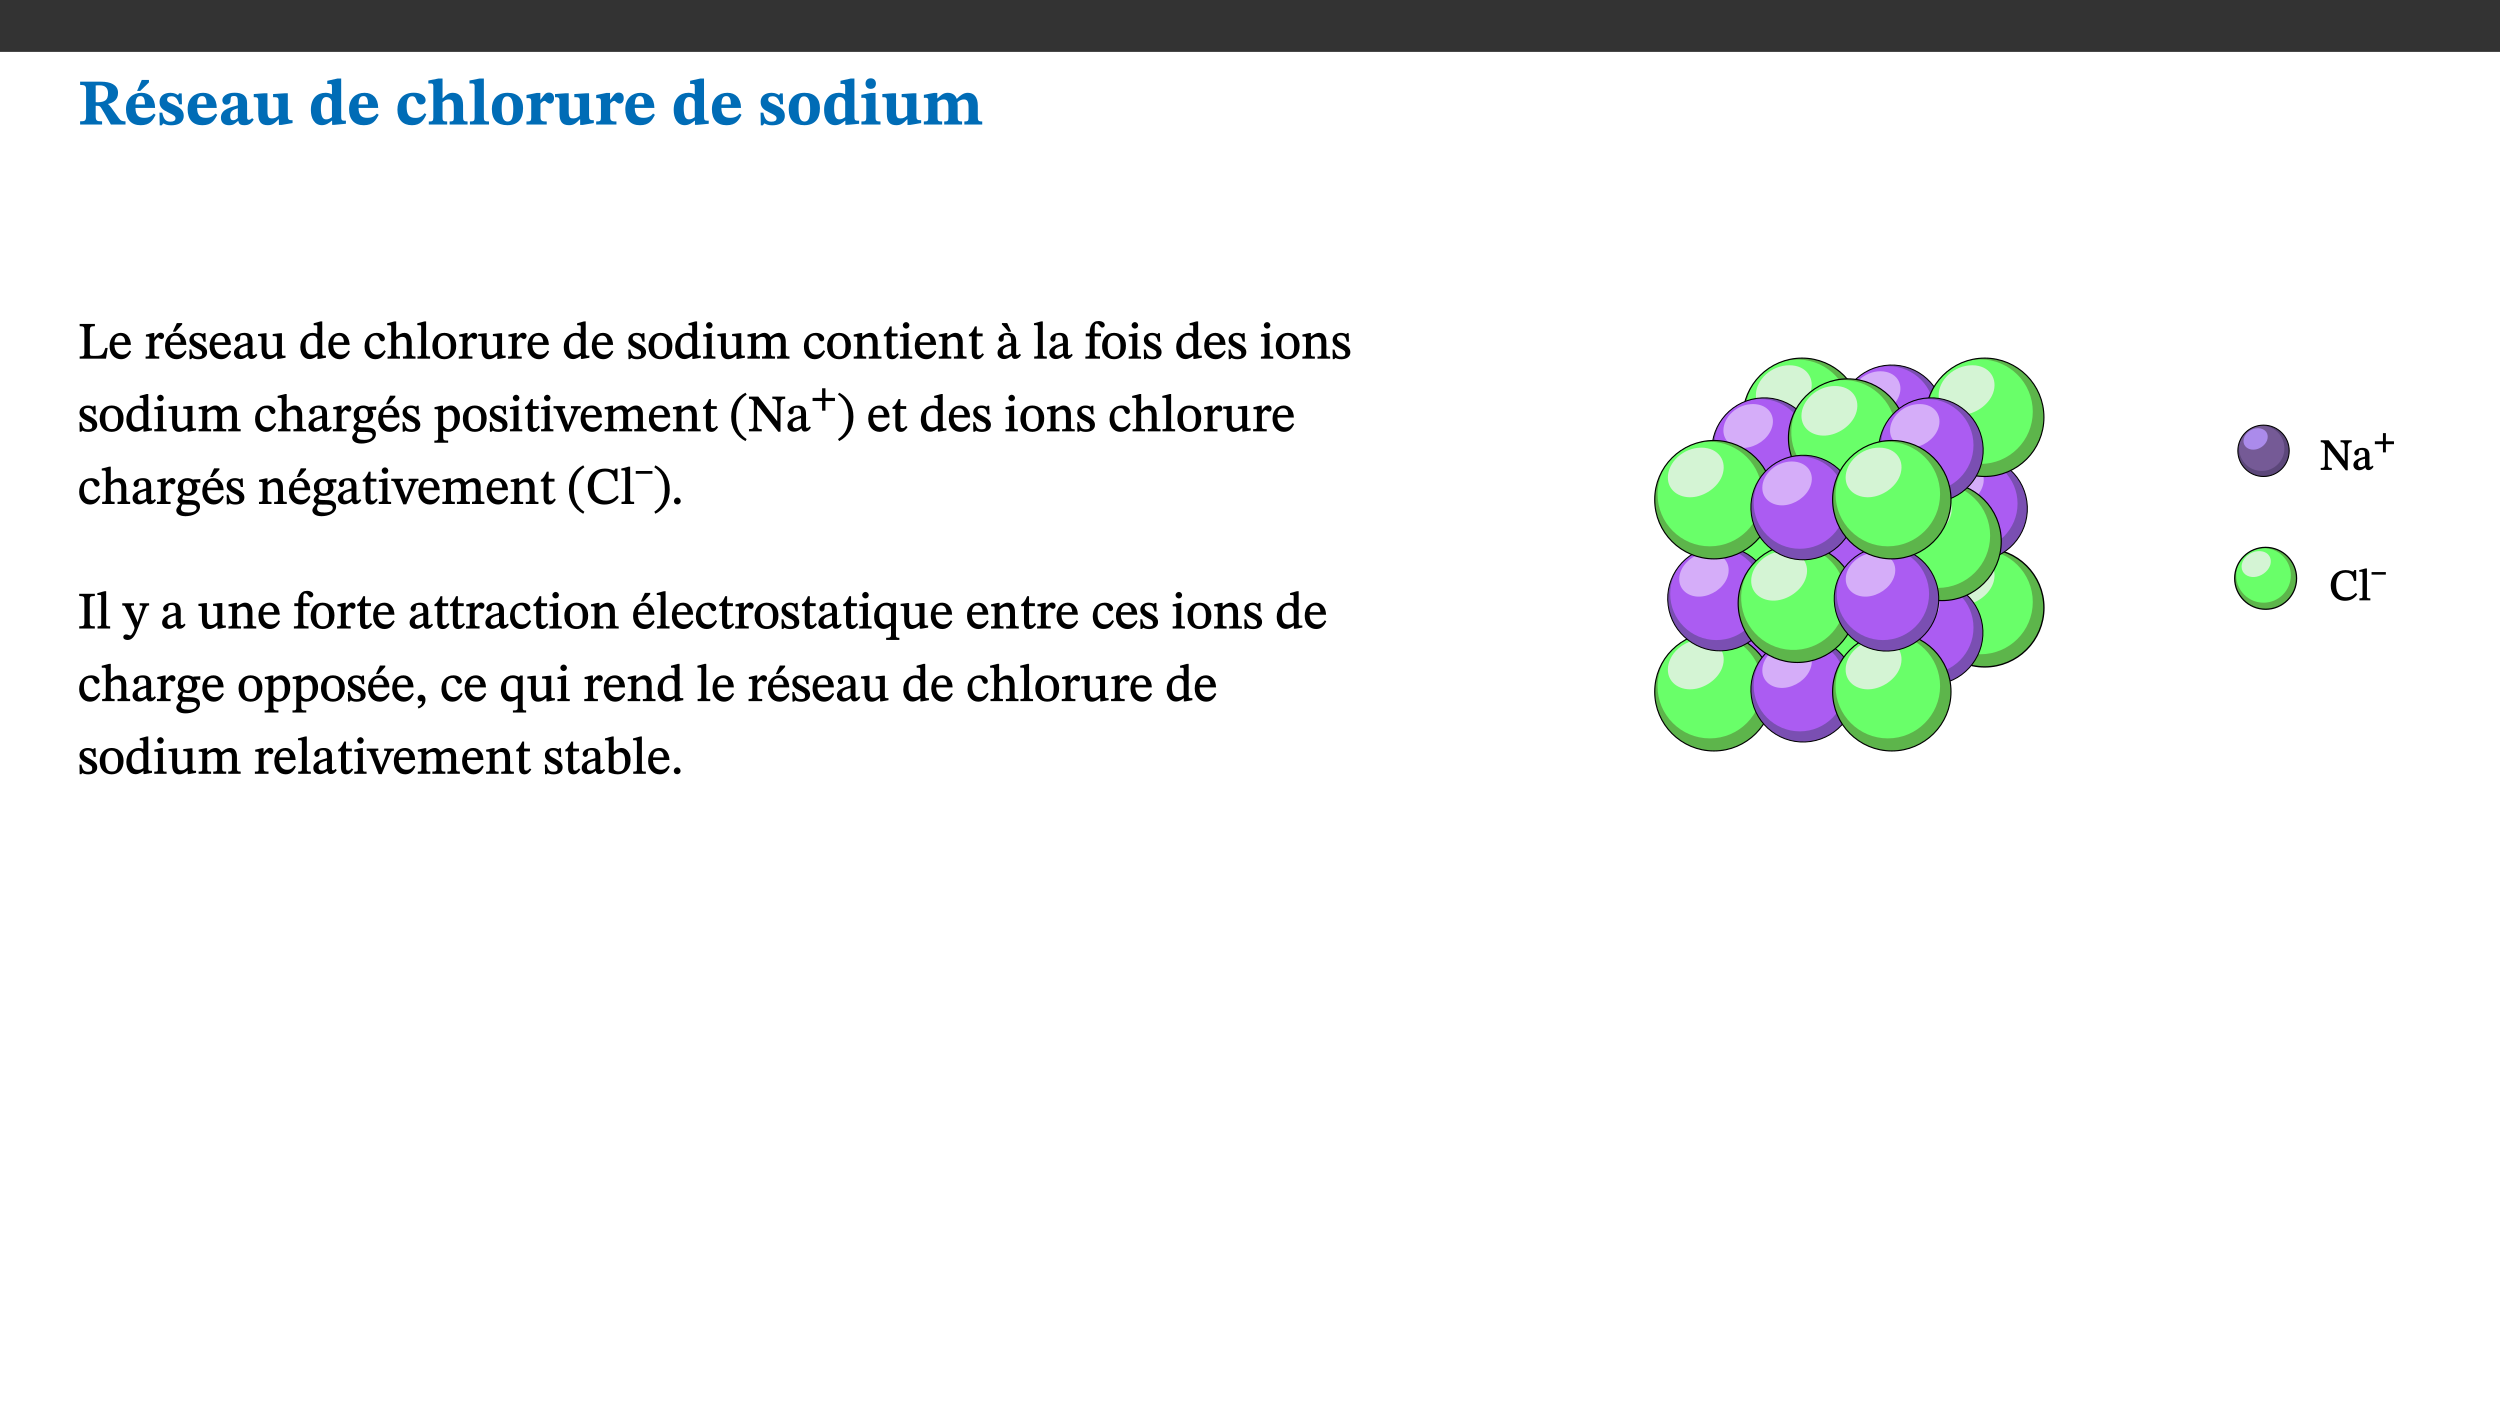 ﻿<?xml version="1.0" encoding="utf-8"?>
<svg xmlns="http://www.w3.org/2000/svg" xmlns:xlink="http://www.w3.org/1999/xlink" viewBox="0 0 960 540" version="1.1">
  <rect x="0" y="0" width="960" height="540" fill="#333333" stroke="none"/>
  <defs>
    <g>
      <symbol overflow="visible" id="glyph0-0">
        <path style="stroke:none;" d="M 7.938 -4.281 L 7.938 -4.688 C 7.938 -7.391 11.922 -9.312 11.922 -12.953 C 11.922 -15.531 9.766 -16.75 7.328 -16.75 C 4.828 -16.75 3.125 -15.234 3.125 -13.234 C 3.125 -12.062 3.594 -11.422 4.391 -11.422 C 4.984 -11.422 5.5 -11.828 5.5 -12.594 C 5.5 -13.531 4.984 -13.562 4.984 -14.375 C 4.984 -15.141 5.656 -15.641 7.109 -15.641 C 8.703 -15.641 9.688 -14.844 9.688 -12.891 C 9.688 -9.062 6.938 -8.156 6.938 -4.938 L 6.938 -4.219 L 7.938 -4.219 Z M 8.875 -1.266 C 8.875 -2.031 8.344 -2.828 7.484 -2.828 C 6.562 -2.828 6.016 -2.062 6.016 -1.266 C 6.016 -0.453 6.5 0.203 7.453 0.203 C 8.344 0.203 8.875 -0.469 8.875 -1.266 Z M 14.75 4.109 L 14.75 -19.625 L 0.25 -19.625 L 0.25 4.188 L 14.75 4.188 Z M 13.453 2.703 L 1.516 2.703 L 1.516 -18.188 L 13.453 -18.188 Z M 13.453 2.703 " />
      </symbol>
      <symbol overflow="visible" id="glyph0-1">
        <path style="stroke:none;" d="M 15.438 -12.188 C 15.438 -15.344 12.391 -16.453 8.953 -16.453 L 0.875 -16.453 L 0.875 -15.219 C 2.844 -15.219 3.172 -14.812 3.172 -13.359 L 3.172 -3.438 C 3.172 -1.406 2.75 -1.234 0.875 -1.234 L 0.875 0 L 9.312 0 L 9.312 -1.234 C 7.188 -1.234 6.859 -1.406 6.859 -3.422 L 6.859 -7.188 L 7.359 -7.188 C 8.203 -7.188 8.547 -7.109 9 -6.344 C 9.984 -4.734 10.453 -4.016 12.688 0 L 18.312 0 L 18.312 -1.234 C 17.172 -1.234 16.453 -1.391 15.688 -2.484 C 13.016 -6.219 12.312 -7.391 11.516 -7.906 L 11.516 -7.875 C 13.578 -8.344 15.438 -9.469 15.438 -12.188 Z M 6.859 -15 C 7.328 -15.062 7.828 -15.062 8.344 -15.062 C 10.656 -15.062 11.594 -13.906 11.594 -12.016 C 11.594 -9.312 10.281 -8.672 7.812 -8.547 L 6.859 -8.578 Z M 6.859 -15 " />
      </symbol>
      <symbol overflow="visible" id="glyph0-2">
        <path style="stroke:none;" d="M 11.469 -4.219 C 10.656 -3.203 9.672 -2.578 7.734 -2.578 C 5.625 -2.578 4.438 -3.547 4.438 -6.375 L 11.969 -6.375 C 11.922 -10.188 9.859 -12.188 6.734 -12.188 C 3.516 -12.188 0.797 -10.141 0.797 -5.875 C 0.797 -1.938 2.797 0.266 6.422 0.266 C 10.094 0.266 11.078 -1.703 12.172 -3.719 Z M 4.406 -7.609 C 4.516 -10.016 5 -10.922 6.391 -10.922 C 7.703 -10.922 8.078 -9.641 8.078 -7.703 L 4.406 -7.703 Z M 5.109 -12.906 L 6.266 -12.906 L 9.609 -16.188 L 9.609 -17.125 L 6.844 -17.125 L 5.062 -12.906 Z M 5.109 -12.906 " />
      </symbol>
      <symbol overflow="visible" id="glyph0-3">
        <path style="stroke:none;" d="M 0.891 -4.453 L 0.984 0.297 L 1.766 0.297 L 2.297 -0.391 L 2.484 -0.391 C 3.125 -0.078 3.797 0.297 5.328 0.297 C 7.875 0.297 10.203 -0.562 10.203 -3.375 C 10.203 -5.594 8.672 -6.5 6.547 -7.516 C 4.812 -8.344 3.812 -8.547 3.812 -9.609 C 3.812 -10.328 4.312 -10.859 5.484 -10.859 C 6.812 -10.859 7.75 -10.203 8.453 -7.75 L 9.516 -7.75 L 9.422 -11.969 L 8.422 -11.969 L 8.047 -11.344 L 7.906 -11.344 C 7.516 -11.594 6.609 -12.188 5.156 -12.188 C 2.484 -12.188 0.922 -10.797 0.922 -8.719 C 0.922 -6.547 2.109 -5.672 4.219 -4.656 C 6.547 -3.562 7.031 -3.172 7.031 -2.375 C 7.031 -1.438 6.219 -1.094 5.062 -1.094 C 3.266 -1.094 2.453 -2.125 1.953 -4.562 L 0.875 -4.562 Z M 0.891 -4.453 " />
      </symbol>
      <symbol overflow="visible" id="glyph0-4">
        <path style="stroke:none;" d="M 11.469 -4.219 C 10.656 -3.203 9.672 -2.578 7.734 -2.578 C 5.625 -2.578 4.438 -3.547 4.438 -6.375 L 11.969 -6.375 C 11.922 -10.188 9.859 -12.188 6.734 -12.188 C 3.516 -12.188 0.797 -10.141 0.797 -5.875 C 0.797 -1.938 2.797 0.266 6.422 0.266 C 10.094 0.266 11.078 -1.703 12.172 -3.719 Z M 4.406 -7.609 C 4.516 -10.016 5 -10.922 6.391 -10.922 C 7.703 -10.922 8.078 -9.641 8.078 -7.703 L 4.406 -7.703 Z M 4.406 -7.609 " />
      </symbol>
      <symbol overflow="visible" id="glyph0-5">
        <path style="stroke:none;" d="M 7.484 -1.391 C 7.703 -0.25 8.203 0.25 9.844 0.25 C 11.703 0.25 12.547 -0.562 13.406 -1.859 L 12.812 -2.453 C 12.438 -2.078 12.016 -1.812 11.625 -1.812 C 11.109 -1.812 10.859 -1.906 10.859 -2.906 L 10.859 -8.281 C 10.859 -11 9.141 -12.219 6.047 -12.219 C 3.172 -12.219 1.359 -10.828 1.359 -9.344 C 1.359 -8.234 2.156 -7.609 2.875 -7.609 C 3.734 -7.609 4.516 -8.125 4.516 -9.266 C 4.516 -10.688 4.781 -10.953 5.781 -10.953 C 6.969 -10.953 7.312 -10.578 7.312 -8.469 L 7.312 -7.391 C 4.953 -6.688 0.812 -6.078 0.812 -2.625 C 0.812 -0.625 2.125 0.266 3.938 0.266 C 5.656 0.266 6.188 -0.344 7.328 -1.312 L 7.484 -1.312 Z M 7.312 -2.547 C 6.594 -1.859 6.141 -1.656 5.5 -1.656 C 4.734 -1.656 4.359 -2.109 4.359 -3.328 C 4.359 -5.172 5.375 -5.656 7.312 -6.25 Z M 7.312 -2.547 " />
      </symbol>
      <symbol overflow="visible" id="glyph0-6">
        <path style="stroke:none;" d="M 15.234 -1.656 L 15.094 -1.656 C 13.75 -1.656 13.406 -1.859 13.406 -3.422 L 13.406 -12.016 L 12.391 -12.016 L 7.75 -11.703 L 7.75 -10.5 C 9.391 -10.5 9.859 -10.5 9.859 -9.062 L 9.859 -3.438 C 8.953 -2.672 8.375 -2.359 7.328 -2.359 C 6.266 -2.359 5.594 -2.547 5.594 -4.906 L 5.594 -12.016 L 4.438 -12.016 L 0.328 -11.703 L 0.328 -10.5 C 1.656 -10.484 2.062 -10.5 2.062 -8.969 L 2.062 -4.188 C 2.062 -0.922 3.25 0.25 5.719 0.25 C 7.391 0.25 8.281 -0.344 9.844 -2 L 9.984 -2 L 9.984 0.156 L 10.953 0.156 L 15.234 -0.562 Z M 15.234 -1.656 " />
      </symbol>
      <symbol overflow="visible" id="glyph0-7">
        <path style="stroke:none;" d="M 14.25 -0.375 L 14.25 -1.484 L 13.734 -1.484 C 12.812 -1.484 12.438 -1.641 12.438 -2.906 L 12.438 -17.672 L 11.047 -17.672 L 7.094 -16.797 L 7.094 -15.594 C 7.094 -15.594 7.562 -15.594 7.812 -15.594 C 8.75 -15.594 8.891 -15.469 8.891 -14.375 L 8.891 -11.641 L 8.828 -11.641 C 8 -12.047 7.188 -12.188 6.422 -12.188 C 3.297 -12.188 0.797 -10.141 0.797 -5.578 C 0.797 -2.406 2.188 0.25 5.031 0.25 C 6.672 0.25 7.906 -0.672 8.797 -1.469 L 8.953 -1.469 L 8.953 0.125 L 9.812 0.125 L 14.25 -0.297 Z M 8.891 -2.844 C 8.078 -2.281 7.578 -1.984 6.609 -1.984 C 5.297 -1.984 4.641 -3.203 4.641 -6.312 C 4.641 -9.297 5.406 -10.562 6.672 -10.562 C 8.031 -10.562 8.672 -9.672 8.891 -8.766 Z M 8.891 -2.844 " />
      </symbol>
      <symbol overflow="visible" id="glyph0-8">
        <path style="stroke:none;" d="M 11.219 -4.344 C 10.281 -3.141 9.344 -2.547 7.656 -2.547 C 5 -2.547 4.312 -4.016 4.312 -6.859 C 4.312 -9.484 4.906 -10.859 6.422 -10.859 C 8.672 -10.859 7.516 -7.703 9.812 -7.703 C 10.75 -7.703 11.594 -8.297 11.594 -9.391 C 11.594 -10.922 9.906 -12.219 7.062 -12.219 C 2.781 -12.219 0.766 -9.422 0.766 -5.672 C 0.766 -1.812 2.906 0.266 6.344 0.266 C 9.672 0.266 10.859 -1.688 11.875 -3.922 Z M 11.219 -4.344 " />
      </symbol>
      <symbol overflow="visible" id="glyph0-9">
        <path style="stroke:none;" d="M 5.828 -8.594 C 6.812 -9.422 7.391 -9.641 8.25 -9.641 C 10.094 -9.641 10.156 -8.078 10.156 -6.188 L 10.156 -2.781 C 10.156 -1.531 10.094 -1.172 8.547 -1.172 L 8.547 0 L 15.438 0 L 15.438 -1.172 C 13.984 -1.172 13.703 -1.516 13.703 -2.844 L 13.703 -7.391 C 13.703 -10.484 12.312 -12.188 9.766 -12.188 C 8.25 -12.188 7.281 -11.5 5.953 -10.109 L 5.828 -10.109 L 5.828 -17.672 L 4.281 -17.672 L 0.375 -16.906 L 0.375 -15.734 C 0.375 -15.734 0.688 -15.781 1.094 -15.781 C 1.766 -15.781 2.281 -15.734 2.281 -14.875 L 2.281 -2.656 C 2.281 -1.281 1.891 -1.172 0.547 -1.172 L 0.547 0 L 7.609 0 L 7.609 -1.172 C 5.922 -1.172 5.828 -1.562 5.828 -2.75 Z M 5.828 -8.594 " />
      </symbol>
      <symbol overflow="visible" id="glyph0-10">
        <path style="stroke:none;" d="M 7.812 -1.172 C 6.016 -1.172 5.828 -1.438 5.828 -2.844 L 5.828 -17.672 L 4.188 -17.672 L 0.297 -16.906 L 0.297 -15.766 C 0.297 -15.766 0.672 -15.781 1.062 -15.781 C 1.688 -15.781 2.281 -15.766 2.281 -14.812 L 2.281 -2.844 C 2.281 -1.484 2.109 -1.172 0.469 -1.172 L 0.469 0 L 7.812 0 Z M 7.812 -1.172 " />
      </symbol>
      <symbol overflow="visible" id="glyph0-11">
        <path style="stroke:none;" d="M 6.859 -12.188 C 2.703 -12.188 0.797 -9.484 0.797 -6.016 C 0.797 -1.703 2.906 0.25 6.797 0.25 C 10.688 0.25 12.781 -2.062 12.781 -6.297 C 12.781 -9.859 10.828 -12.188 6.859 -12.188 Z M 6.672 -10.828 C 8.297 -10.828 9.016 -9.188 9.016 -6.094 C 9.016 -2.672 8.5 -1.141 6.859 -1.141 C 5.25 -1.141 4.562 -2.719 4.562 -6.266 C 4.562 -9.094 5.078 -10.828 6.672 -10.828 Z M 6.672 -10.828 " />
      </symbol>
      <symbol overflow="visible" id="glyph0-12">
        <path style="stroke:none;" d="M 5.828 -12.125 L 4.406 -12.125 L 0.516 -11.344 L 0.516 -10.141 C 0.516 -10.141 0.797 -10.156 1.281 -10.156 C 2.156 -10.156 2.328 -9.734 2.328 -8.844 L 2.328 -2.781 C 2.328 -1.391 2.109 -1.172 0.5 -1.172 L 0.5 0 L 8.281 0 L 8.281 -1.172 C 6.516 -1.172 5.875 -1.344 5.875 -2.953 L 5.875 -8 C 6.438 -8.656 6.969 -9.094 7.516 -9.094 C 7.906 -9.094 8.469 -8.047 9.562 -8.047 C 10.312 -8.047 11.078 -8.703 11.078 -10.141 C 11.078 -11.406 10.453 -12.266 9.172 -12.266 C 7.609 -12.266 7.234 -11.25 5.922 -9.547 L 5.828 -9.547 Z M 5.828 -12.125 " />
      </symbol>
      <symbol overflow="visible" id="glyph0-13">
        <path style="stroke:none;" d="M 7.781 -1.172 C 6.125 -1.172 5.875 -1.438 5.875 -2.875 L 5.875 -12.125 L 4.141 -12.125 L 0.422 -11.422 L 0.422 -10.234 C 0.422 -10.234 0.719 -10.266 1.062 -10.266 C 1.812 -10.266 2.328 -10.234 2.328 -9.125 L 2.328 -2.797 C 2.328 -1.391 2.062 -1.172 0.453 -1.172 L 0.453 0 L 7.781 0 Z M 4.016 -17.75 C 2.75 -17.75 2.031 -16.875 2.031 -15.719 C 2.031 -14.547 2.781 -13.703 4.016 -13.703 C 5.328 -13.703 6.016 -14.547 6.016 -15.734 C 6.016 -16.875 5.328 -17.75 4.016 -17.75 Z M 4.016 -17.75 " />
      </symbol>
      <symbol overflow="visible" id="glyph0-14">
        <path style="stroke:none;" d="M 13.609 -7.266 C 13.609 -7.734 13.578 -8.172 13.531 -8.547 C 14.172 -9.188 15.062 -9.641 15.984 -9.641 C 17.156 -9.641 17.797 -9.047 17.797 -6.719 L 17.797 -2.844 C 17.797 -1.469 17.641 -1.172 16.188 -1.172 L 16.188 0 L 23.047 0 L 23.047 -1.172 C 21.609 -1.172 21.344 -1.484 21.344 -2.844 L 21.344 -7.266 C 21.344 -10.531 19.844 -12.188 17.516 -12.188 C 15.859 -12.188 14.578 -11.156 13.375 -9.938 L 13.203 -9.938 C 12.688 -11.453 11.375 -12.188 9.781 -12.188 C 8.047 -12.188 7.016 -11.125 5.953 -10.094 L 5.797 -10.094 L 5.797 -12.125 L 4.453 -12.125 L 0.641 -11.406 L 0.641 -10.234 C 0.641 -10.234 0.891 -10.266 1.312 -10.266 C 2 -10.266 2.328 -10.141 2.328 -9.219 L 2.328 -2.844 C 2.328 -1.484 2.25 -1.172 0.625 -1.172 L 0.625 0 L 7.656 0 L 7.656 -1.172 C 6.016 -1.172 5.875 -1.484 5.875 -2.844 L 5.875 -8.578 C 6.547 -9.25 7.328 -9.641 8.234 -9.641 C 9.391 -9.641 10.062 -9.047 10.062 -6.719 L 10.062 -2.844 C 10.062 -1.469 9.938 -1.172 8.453 -1.172 L 8.453 0 L 15.312 0 L 15.312 -1.172 C 13.875 -1.172 13.609 -1.484 13.609 -2.844 Z M 13.609 -7.266 " />
      </symbol>
      <symbol overflow="visible" id="glyph1-0">
        <path style="stroke:none;" d="M 6.5 -3.5 L 6.5 -3.828 C 6.5 -6 9.703 -7.547 9.703 -10.484 C 9.703 -12.547 7.844 -13.594 5.891 -13.594 C 3.891 -13.594 2.375 -12.312 2.375 -10.703 C 2.375 -9.766 2.891 -9.188 3.531 -9.188 C 4 -9.188 4.547 -9.562 4.547 -10.188 C 4.547 -10.938 4.125 -10.953 4.125 -11.609 C 4.125 -12.234 4.547 -12.578 5.719 -12.578 C 7 -12.578 7.656 -12 7.656 -10.422 C 7.656 -7.344 5.438 -6.609 5.438 -4.031 L 5.438 -3.391 L 6.5 -3.391 Z M 7.25 -1.078 C 7.25 -1.688 6.719 -2.391 6.016 -2.391 C 5.281 -2.391 4.703 -1.719 4.703 -1.078 C 4.703 -0.422 5.219 0.156 6 0.156 C 6.719 0.156 7.25 -0.438 7.25 -1.078 Z M 11.969 3.25 L 11.969 -15.891 L 0.062 -15.891 L 0.062 3.359 L 11.969 3.359 Z M 10.812 2.047 L 1.328 2.047 L 1.328 -14.625 L 10.672 -14.625 L 10.672 2.047 Z M 10.812 2.047 " />
      </symbol>
      <symbol overflow="visible" id="glyph1-1">
        <path style="stroke:none;" d="M 11.312 -4.141 L 10.578 -4.141 C 9.766 -1.688 9.578 -1.094 6.906 -1.094 L 6 -1.094 C 4.828 -1.094 4.609 -1.141 4.609 -2.016 L 4.609 -10.656 C 4.609 -12.219 4.828 -12.484 6.547 -12.484 L 6.547 -13.344 L 0.703 -13.344 L 0.703 -12.484 C 2.438 -12.484 2.516 -12.219 2.516 -10.672 L 2.516 -2.562 C 2.516 -1.016 2.438 -0.859 0.703 -0.859 L 0.703 0 L 10.812 0 L 11.453 -4.141 Z M 11.312 -4.141 " />
      </symbol>
      <symbol overflow="visible" id="glyph1-2">
        <path style="stroke:none;" d="M 8.172 -3.062 C 7.531 -2.234 7.016 -1.547 5.406 -1.547 C 3.812 -1.547 2.406 -2.672 2.406 -5.297 L 8.719 -5.297 C 8.609 -8.203 7.047 -9.922 4.875 -9.922 C 2.547 -9.922 0.531 -8.188 0.531 -4.859 C 0.531 -1.656 2.531 0.203 4.922 0.203 C 6.969 0.203 8.047 -1.172 8.812 -2.75 L 8.234 -3.172 Z M 2.391 -6.156 C 2.547 -8.016 3.234 -8.859 4.578 -8.859 C 6 -8.859 6.516 -7.625 6.547 -6.297 L 2.406 -6.297 Z M 2.391 -6.156 " />
      </symbol>
      <symbol overflow="visible" id="glyph1-3">
        <path style="stroke:none;" d="M 3.641 -9.859 L 3.172 -9.859 L 0.562 -9.25 L 0.562 -8.562 L 0.781 -8.484 C 0.781 -8.484 0.922 -8.484 1.312 -8.484 C 2.031 -8.484 1.891 -8.25 1.891 -7.531 L 1.891 -2.047 C 1.891 -0.938 1.891 -0.844 0.438 -0.844 L 0.438 0 L 5.672 0 L 5.672 -0.844 C 4.062 -0.844 3.812 -0.891 3.812 -2.156 L 3.812 -6.672 C 4.25 -7.406 4.797 -8.203 5.266 -8.203 C 5.5 -8.203 5.891 -7.531 6.547 -7.531 C 7 -7.531 7.547 -7.969 7.547 -8.719 C 7.547 -9.406 7.047 -9.984 6.281 -9.984 C 5.312 -9.984 4.625 -9.25 3.625 -7.812 L 3.766 -7.812 L 3.766 -9.859 Z M 3.641 -9.859 " />
      </symbol>
      <symbol overflow="visible" id="glyph1-4">
        <path style="stroke:none;" d="M 8.172 -3.062 C 7.531 -2.234 7.016 -1.547 5.406 -1.547 C 3.812 -1.547 2.406 -2.672 2.406 -5.297 L 8.719 -5.297 C 8.609 -8.203 7.047 -9.922 4.875 -9.922 C 2.547 -9.922 0.531 -8.188 0.531 -4.859 C 0.531 -1.656 2.531 0.203 4.922 0.203 C 6.969 0.203 8.047 -1.172 8.812 -2.75 L 8.234 -3.172 Z M 2.391 -6.156 C 2.547 -8.016 3.234 -8.859 4.578 -8.859 C 6 -8.859 6.516 -7.625 6.547 -6.297 L 2.406 -6.297 Z M 3.75 -10.375 L 4.562 -10.375 L 7.109 -13.141 L 7.109 -13.688 L 5.062 -13.688 L 3.531 -10.375 Z M 3.75 -10.375 " />
      </symbol>
      <symbol overflow="visible" id="glyph1-5">
        <path style="stroke:none;" d="M 0.641 -3.391 L 0.703 0.156 L 1.297 0.156 L 1.719 -0.297 C 2.234 -0.078 2.828 0.219 3.984 0.219 C 5.781 0.219 7.453 -0.625 7.453 -2.484 C 7.453 -3.969 6.438 -4.797 4.625 -5.75 C 2.953 -6.609 2.328 -7.016 2.328 -7.797 C 2.328 -8.688 2.906 -8.984 3.828 -8.984 C 5.047 -8.984 5.641 -8.531 6.094 -6.516 L 6.891 -6.516 L 6.812 -9.828 L 6.219 -9.828 L 5.875 -9.406 L 5.938 -9.406 C 5.438 -9.641 4.844 -9.922 3.844 -9.922 C 2.125 -9.922 0.656 -8.906 0.656 -7.266 C 0.656 -5.797 1.516 -5.016 3.328 -4.109 L 3.422 -4.062 C 5.281 -3.141 5.516 -2.891 5.516 -1.953 C 5.516 -1.016 4.938 -0.781 3.938 -0.781 C 2.469 -0.781 1.828 -1.328 1.391 -3.531 L 0.641 -3.531 Z M 0.641 -3.391 " />
      </symbol>
      <symbol overflow="visible" id="glyph1-6">
        <path style="stroke:none;" d="M 6 -1.359 C 6.109 -0.484 6.453 0.094 7.328 0.094 C 8.344 0.094 8.906 -0.359 9.641 -1.422 L 9.156 -1.906 C 8.812 -1.516 8.625 -1.359 8.25 -1.359 C 7.828 -1.359 7.766 -1.375 7.766 -2.188 L 7.766 -6.719 C 7.766 -8.781 6.828 -9.922 4.656 -9.922 C 2.484 -9.922 1.016 -8.703 1.016 -7.594 C 1.016 -6.938 1.594 -6.516 1.984 -6.516 C 2.547 -6.516 2.984 -6.938 2.984 -7.547 C 2.984 -8.75 3.062 -9.047 4.203 -9.047 C 5.406 -9.047 5.859 -8.5 5.859 -6.766 L 5.859 -6 C 4.281 -5.5 0.625 -4.844 0.625 -2.219 C 0.625 -0.938 1.594 0.141 3.125 0.141 C 4.406 0.141 5.203 -0.453 6.094 -1.234 L 6.016 -1.234 Z M 5.891 -2.047 C 5.219 -1.5 4.609 -1.219 3.938 -1.219 C 3.094 -1.219 2.625 -1.688 2.625 -2.688 C 2.625 -4.25 4.188 -4.656 5.859 -5.078 L 5.859 -2.016 Z M 5.891 -2.047 " />
      </symbol>
      <symbol overflow="visible" id="glyph1-7">
        <path style="stroke:none;" d="M 10.75 -1.156 L 10.562 -1.156 C 9.609 -1.156 9.484 -1.156 9.484 -2.328 L 9.484 -9.781 L 8.891 -9.781 L 5.953 -9.484 L 5.953 -8.672 C 7.375 -8.672 7.562 -8.688 7.562 -7.625 L 7.562 -2.453 C 6.812 -1.797 6.281 -1.328 5.266 -1.328 C 4.219 -1.328 3.578 -1.797 3.578 -3.828 L 3.578 -9.781 L 3.031 -9.781 L 0.312 -9.469 L 0.312 -8.672 C 1.531 -8.641 1.672 -8.688 1.672 -7.609 L 1.672 -3.562 C 1.672 -0.859 2.766 0.203 4.422 0.203 C 5.703 0.203 6.719 -0.438 7.734 -1.438 L 7.656 -1.438 L 7.656 0.094 L 8.234 0.094 L 10.875 -0.375 L 10.875 -1.156 Z M 10.75 -1.156 " />
      </symbol>
      <symbol overflow="visible" id="glyph1-8">
        <path style="stroke:none;" d="M 10.359 -0.484 L 10.359 -1.156 L 9.828 -1.156 C 9.078 -1.156 8.938 -1.219 8.938 -2.25 L 8.938 -14.328 L 8.281 -14.328 L 5.641 -13.594 L 5.641 -12.922 L 5.859 -12.844 C 5.859 -12.844 6.109 -12.844 6.297 -12.844 C 7.078 -12.844 7.031 -12.797 7.031 -11.906 L 7.031 -9.547 C 6.641 -9.734 5.891 -9.922 5.234 -9.922 C 2.734 -9.922 0.516 -7.766 0.516 -4.484 C 0.516 -1.938 1.812 0.156 4.062 0.156 C 5.375 0.156 6.469 -0.641 7.188 -1.281 L 7.094 -1.281 L 7.094 0.094 L 7.688 0.094 L 10.359 -0.375 Z M 7.078 -2.234 C 6.375 -1.75 5.938 -1.531 5 -1.531 C 3.312 -1.531 2.516 -2.516 2.516 -5.266 C 2.516 -7.766 3.531 -8.859 5.203 -8.859 C 6.438 -8.859 6.875 -8.203 7.031 -7.391 L 7.031 -2.219 Z M 7.078 -2.234 " />
      </symbol>
      <symbol overflow="visible" id="glyph1-9">
        <path style="stroke:none;" d="M 8.031 -3.172 C 7.125 -2.016 6.547 -1.547 5.266 -1.547 C 3.203 -1.547 2.344 -3.125 2.344 -5.562 C 2.344 -7.844 3.203 -8.922 4.828 -8.922 C 6.531 -8.922 5.875 -6.656 7.344 -6.656 C 7.906 -6.656 8.312 -7.094 8.312 -7.672 C 8.312 -8.828 7.031 -9.922 5.156 -9.922 C 2.297 -9.922 0.516 -7.75 0.516 -4.625 C 0.516 -1.859 2.156 0.203 4.641 0.203 C 6.766 0.203 7.875 -1.172 8.672 -2.844 L 8.094 -3.266 Z M 8.031 -3.172 " />
      </symbol>
      <symbol overflow="visible" id="glyph1-10">
        <path style="stroke:none;" d="M 3.719 -7.188 C 4.703 -8.094 5.344 -8.391 6.109 -8.391 C 7.734 -8.391 7.812 -7.125 7.812 -5.5 L 7.812 -2.047 C 7.812 -1.094 7.875 -0.844 6.359 -0.844 L 6.359 0 L 11.203 0 L 11.203 -0.844 C 9.828 -0.844 9.719 -1.078 9.719 -2.125 L 9.719 -6.094 C 9.719 -7.734 9.219 -9.922 6.938 -9.922 C 5.875 -9.922 4.859 -9.422 3.641 -8.281 L 3.766 -8.281 L 3.766 -14.328 L 3.109 -14.328 L 0.297 -13.594 L 0.297 -12.922 L 0.516 -12.844 C 0.516 -12.844 0.703 -12.844 1.016 -12.844 C 1.547 -12.844 1.859 -12.875 1.859 -12.172 L 1.859 -1.969 C 1.859 -0.859 1.641 -0.844 0.453 -0.844 L 0.453 0 L 5.234 0 L 5.234 -0.844 C 3.75 -0.844 3.766 -1.016 3.766 -2.047 L 3.766 -7.219 Z M 3.719 -7.188 " />
      </symbol>
      <symbol overflow="visible" id="glyph1-11">
        <path style="stroke:none;" d="M 5.172 -0.844 C 3.75 -0.844 3.766 -0.969 3.766 -2.125 L 3.766 -14.328 L 3.141 -14.328 L 0.375 -13.594 L 0.375 -12.953 L 0.594 -12.875 C 0.594 -12.875 0.812 -12.875 1.156 -12.875 C 1.656 -12.875 1.859 -12.953 1.859 -12.125 L 1.859 -2.125 C 1.859 -1.016 1.906 -0.844 0.453 -0.844 L 0.453 0 L 5.297 0 L 5.297 -0.844 Z M 5.172 -0.844 " />
      </symbol>
      <symbol overflow="visible" id="glyph1-12">
        <path style="stroke:none;" d="M 5.141 -9.922 C 2.453 -9.922 0.531 -7.828 0.531 -4.938 C 0.531 -1.719 2.344 0.203 5.141 0.203 C 7.734 0.203 9.688 -1.672 9.688 -5.016 C 9.688 -7.969 7.875 -9.922 5.141 -9.922 Z M 5.062 -8.906 C 6.828 -8.906 7.594 -7.375 7.594 -4.922 C 7.594 -1.672 6.859 -0.859 5.219 -0.859 C 3.5 -0.844 2.656 -2.031 2.656 -5.203 C 2.656 -7.75 3.547 -8.906 5.062 -8.906 Z M 5.062 -8.906 " />
      </symbol>
      <symbol overflow="visible" id="glyph1-13">
        <path style="stroke:none;" d="M 2.891 -14.062 C 2.188 -14.062 1.609 -13.406 1.609 -12.812 C 1.609 -12.188 2.219 -11.547 2.891 -11.547 C 3.578 -11.547 4.141 -12.188 4.141 -12.812 C 4.141 -13.406 3.578 -14.062 2.891 -14.062 Z M 5.125 -0.812 C 3.781 -0.812 3.812 -0.969 3.812 -2.125 L 3.812 -9.859 L 3.172 -9.859 L 0.516 -9.281 L 0.516 -8.594 L 0.734 -8.5 C 0.734 -8.5 0.875 -8.5 1.156 -8.5 C 1.734 -8.5 1.891 -8.547 1.891 -7.688 L 1.891 -2.125 C 1.891 -1 1.969 -0.812 0.5 -0.812 L 0.5 0 L 5.234 0 L 5.234 -0.812 Z M 5.125 -0.812 " />
      </symbol>
      <symbol overflow="visible" id="glyph1-14">
        <path style="stroke:none;" d="M 3.766 -7.156 C 4.344 -7.688 5.141 -8.391 6.172 -8.391 C 7.094 -8.391 7.625 -8.062 7.625 -6.375 L 7.625 -2.438 C 7.625 -1.031 7.656 -0.844 6.094 -0.844 L 6.094 0 L 11.078 0 L 11.078 -0.844 C 9.516 -0.844 9.547 -1.062 9.547 -2.438 L 9.547 -7.219 C 10.156 -7.75 10.891 -8.391 11.719 -8.391 C 12.656 -8.391 13.281 -8.062 13.281 -6.25 L 13.281 -2.438 C 13.281 -1.219 13.375 -0.844 11.875 -0.844 L 11.875 0 L 16.641 0 L 16.641 -0.844 C 15.141 -0.844 15.203 -1.172 15.203 -2.438 L 15.203 -6.5 C 15.203 -8.906 14.062 -9.922 12.516 -9.922 C 11.453 -9.922 10.344 -9.297 9.281 -8.266 L 9.344 -8.266 C 8.984 -9.078 8.188 -9.922 7.047 -9.922 C 5.703 -9.922 4.688 -9.141 3.641 -8.25 L 3.75 -8.25 L 3.75 -9.859 L 3.141 -9.859 L 0.516 -9.266 L 0.516 -8.562 L 0.734 -8.484 C 0.734 -8.484 0.891 -8.484 1.188 -8.484 C 1.75 -8.484 1.891 -8.422 1.891 -7.703 L 1.891 -2.125 C 1.891 -0.938 1.891 -0.844 0.5 -0.844 L 0.5 0 L 5.297 0 L 5.297 -0.844 C 3.938 -0.844 3.812 -0.938 3.812 -2.047 L 3.812 -7.172 Z M 3.766 -7.156 " />
      </symbol>
      <symbol overflow="visible" id="glyph1-15">
        <path style="stroke:none;" d="M 9.703 -6.234 C 9.703 -8.531 8.719 -9.922 6.906 -9.922 C 5.656 -9.922 4.688 -9.156 3.641 -8.25 L 3.75 -8.25 L 3.766 -9.859 L 3.188 -9.859 L 0.516 -9.266 L 0.516 -8.562 L 0.734 -8.484 C 0.734 -8.484 0.859 -8.484 1.188 -8.484 C 1.734 -8.484 1.891 -8.453 1.891 -7.734 L 1.891 -2.125 C 1.891 -1.016 1.969 -0.812 0.5 -0.812 L 0.5 0 L 5.312 0 L 5.312 -0.812 C 3.766 -0.812 3.812 -1.016 3.812 -2.125 L 3.812 -7.188 C 4.359 -7.703 5.016 -8.391 6.094 -8.391 C 7 -8.391 7.797 -8.125 7.797 -5.734 L 7.797 -2.125 C 7.797 -1.016 7.875 -0.812 6.312 -0.812 L 6.312 0 L 11.172 0 L 11.172 -0.812 C 9.719 -0.812 9.703 -1.016 9.703 -2.125 Z M 9.703 -6.234 " />
      </symbol>
      <symbol overflow="visible" id="glyph1-16">
        <path style="stroke:none;" d="M 5.734 -2.016 C 5.234 -1.453 5.078 -1.234 4.438 -1.234 C 3.672 -1.234 3.609 -1.578 3.609 -2.984 L 3.609 -8.594 L 5.859 -8.594 L 5.859 -9.688 L 3.609 -9.688 L 3.625 -12.406 L 2.906 -12.406 C 2.125 -10.578 1.578 -9.844 0.594 -9.25 L 0.594 -8.594 L 1.688 -8.594 L 1.688 -2.438 C 1.688 -0.641 2.406 0.203 3.75 0.203 C 5.016 0.203 5.516 -0.438 6.391 -1.641 L 5.812 -2.109 Z M 5.734 -2.016 " />
      </symbol>
      <symbol overflow="visible" id="glyph1-17">
        <path style="stroke:none;" d="M 6 -1.359 C 6.109 -0.484 6.453 0.094 7.328 0.094 C 8.344 0.094 8.906 -0.359 9.641 -1.422 L 9.156 -1.906 C 8.812 -1.516 8.625 -1.359 8.25 -1.359 C 7.828 -1.359 7.766 -1.375 7.766 -2.188 L 7.766 -6.719 C 7.766 -8.781 6.828 -9.922 4.656 -9.922 C 2.484 -9.922 1.016 -8.703 1.016 -7.594 C 1.016 -6.938 1.594 -6.516 1.984 -6.516 C 2.547 -6.516 2.984 -6.938 2.984 -7.547 C 2.984 -8.75 3.062 -9.047 4.203 -9.047 C 5.406 -9.047 5.859 -8.5 5.859 -6.766 L 5.859 -6 C 4.281 -5.5 0.625 -4.844 0.625 -2.219 C 0.625 -0.938 1.594 0.141 3.125 0.141 C 4.406 0.141 5.203 -0.453 6.094 -1.234 L 6.016 -1.234 Z M 5.891 -2.047 C 5.219 -1.5 4.609 -1.219 3.938 -1.219 C 3.094 -1.219 2.625 -1.688 2.625 -2.688 C 2.625 -4.25 4.188 -4.656 5.859 -5.078 L 5.859 -2.016 Z M 4.281 -13.688 L 2.312 -13.688 L 2.312 -13.141 L 4.844 -10.375 L 5.875 -10.375 L 4.344 -13.688 Z M 4.281 -13.688 " />
      </symbol>
      <symbol overflow="visible" id="glyph1-18">
        <path style="stroke:none;" d="M 0.375 -9.547 L 0.375 -8.594 L 1.891 -8.594 L 1.891 -2.484 C 1.891 -0.938 1.812 -0.844 0.219 -0.844 L 0.219 0 L 5.844 0 L 5.844 -0.844 C 4.062 -0.844 3.812 -0.938 3.812 -2.484 L 3.812 -8.594 L 6.234 -8.594 L 6.234 -9.688 L 3.812 -9.688 L 3.812 -11.312 C 3.812 -12.984 3.906 -13.469 4.641 -13.469 C 5.641 -13.469 5.734 -11.953 6.734 -11.953 C 7.188 -11.953 7.672 -12.344 7.672 -12.922 C 7.672 -13.828 6.609 -14.469 5.312 -14.469 C 3.922 -14.469 3.109 -13.891 2.562 -12.969 C 2.047 -12.047 1.891 -11.062 1.891 -9.688 L 0.375 -9.688 Z M 0.375 -9.547 " />
      </symbol>
      <symbol overflow="visible" id="glyph1-19">
        <path style="stroke:none;" d="M 2.453 -3.891 C 1.516 -3.172 0.781 -2.234 0.781 -1.516 C 0.781 -0.953 1.25 -0.344 1.891 -0.016 L 1.891 -0.062 C 0.859 0.938 0.281 1.719 0.281 2.375 C 0.281 3.469 1.188 4.688 3.812 4.688 C 6.312 4.688 9.391 3.641 9.391 0.969 C 9.391 -1.312 7.344 -1.531 4.844 -1.531 C 3.016 -1.531 2.609 -1.594 2.609 -2.188 C 2.609 -2.531 2.891 -3.172 3.047 -3.391 C 3.531 -3.234 4.078 -3.109 4.719 -3.109 C 6.812 -3.109 8.359 -4.406 8.359 -6.25 C 8.359 -7.25 7.891 -8.016 7.656 -8.344 L 7.656 -8.266 L 9.516 -8.203 L 9.516 -9.578 L 6.828 -9.422 L 6.906 -9.203 C 6.906 -9.203 5.938 -9.922 4.625 -9.922 C 2.516 -9.922 0.875 -8.531 0.875 -6.531 C 0.875 -5.234 1.5 -4.297 2.406 -3.766 L 2.406 -3.859 Z M 4.484 -8.938 C 5.75 -8.938 6.328 -7.984 6.328 -6.375 C 6.328 -4.484 5.734 -4.062 4.734 -4.062 C 3.453 -4.062 2.891 -4.906 2.891 -6.609 C 2.891 -8.281 3.453 -8.938 4.484 -8.938 Z M 2.531 0.203 C 2.812 0.203 3.188 0.219 4.781 0.234 C 6.109 0.266 8.109 0.094 8.109 1.531 C 8.109 2.391 7.312 3.281 4.953 3.281 C 2.922 3.281 2.094 2.844 2.094 1.688 C 2.094 1.281 2.188 0.891 2.594 0.203 Z M 2.531 0.203 " />
      </symbol>
      <symbol overflow="visible" id="glyph1-20">
        <path style="stroke:none;" d="M 3.5 -9.859 L 3.016 -9.859 L 0.359 -9.281 L 0.359 -8.594 L 0.578 -8.5 C 0.578 -8.5 0.875 -8.5 1.141 -8.5 C 1.797 -8.5 1.75 -8.359 1.75 -7.609 L 1.75 2.25 C 1.75 3.359 1.688 3.562 0.297 3.562 L 0.297 4.375 L 5.594 4.375 L 5.594 3.547 C 3.922 3.547 3.672 3.422 3.672 2.125 L 3.672 -0.359 L 3.578 -0.359 C 4.109 0 4.875 0.203 5.641 0.203 C 8.031 0.203 10.125 -1.938 10.125 -5.312 C 10.125 -7.922 8.625 -9.922 6.656 -9.922 C 5.484 -9.922 4.422 -9.266 3.484 -8.188 L 3.625 -8.188 L 3.625 -9.859 Z M 3.625 -7.125 C 4 -7.625 4.781 -8.312 5.844 -8.312 C 7.312 -8.312 8.047 -7.266 8.047 -4.766 C 8.047 -1.984 7.125 -0.844 5.734 -0.844 C 4.625 -0.844 4 -1.688 3.672 -2.078 L 3.672 -7.172 Z M 3.625 -7.125 " />
      </symbol>
      <symbol overflow="visible" id="glyph1-21">
        <path style="stroke:none;" d="M 9.922 -9.688 L 6.297 -9.688 L 6.297 -8.844 C 7.156 -8.844 7.438 -8.859 7.438 -8.422 C 7.438 -8.109 7.312 -7.875 7.297 -7.766 L 5.578 -3.266 L 5.203 -2.188 L 5.266 -2.188 L 4.922 -3.25 L 3.234 -7.688 C 3.109 -7.969 3.031 -8.203 3.031 -8.469 C 3.031 -8.781 3.172 -8.844 4.062 -8.844 L 4.062 -9.688 L -0.391 -9.688 L -0.391 -8.844 C 0.594 -8.844 0.703 -8.75 1.219 -7.516 L 4.219 0.125 L 5.359 0.125 L 8.547 -7.656 C 8.938 -8.688 9.141 -8.844 10.047 -8.844 L 10.047 -9.688 Z M 9.922 -9.688 " />
      </symbol>
      <symbol overflow="visible" id="glyph1-22">
        <path style="stroke:none;" d="M 0.453 -5.578 C 0.453 -1.188 2.594 2.016 5.938 3.75 L 6.375 2.969 C 3.391 1.016 2.344 -1.578 2.344 -5.578 C 2.344 -9.547 3.391 -12.125 6.391 -14.109 L 5.938 -14.844 C 2.594 -13.125 0.453 -9.922 0.453 -5.578 Z M 0.453 -5.578 " />
      </symbol>
      <symbol overflow="visible" id="glyph1-23">
        <path style="stroke:none;" d="M 14.25 -13.344 L 9.406 -13.344 L 9.406 -12.484 C 10.375 -12.484 10.641 -12.406 10.953 -12.031 C 11.25 -11.688 11.297 -11.234 11.297 -10.047 L 11.297 -3.719 L 11.391 -3.719 L 4.031 -13.344 L 0.438 -13.344 L 0.438 -12.484 C 1.469 -12.484 1.719 -12.328 2.312 -11.547 L 2.312 -3.094 C 2.312 -1.078 2.156 -0.859 0.438 -0.859 L 0.438 0 L 5.359 0 L 5.359 -0.859 C 3.75 -0.859 3.547 -1.094 3.547 -3.094 L 3.547 -10.5 L 3.453 -10.5 L 11.688 0.156 L 12.547 0.156 L 12.547 -9.938 C 12.547 -11.375 12.703 -11.859 13.031 -12.125 C 13.328 -12.406 13.531 -12.484 14.359 -12.484 L 14.359 -13.344 Z M 14.25 -13.344 " />
      </symbol>
      <symbol overflow="visible" id="glyph1-24">
        <path style="stroke:none;" d="M 6.359 -5.578 C 6.359 -9.922 4.219 -13.125 0.875 -14.844 L 0.422 -14.109 C 3.422 -12.125 4.469 -9.547 4.469 -5.578 C 4.469 -1.578 3.422 1.016 0.438 2.969 L 0.875 3.75 C 4.219 2.016 6.359 -1.188 6.359 -5.578 Z M 6.359 -5.578 " />
      </symbol>
      <symbol overflow="visible" id="glyph1-25">
        <path style="stroke:none;" d="M 12.016 -3.188 C 10.891 -1.969 9.656 -1.297 7.828 -1.297 C 5.016 -1.297 3.188 -2.875 3.188 -6.859 C 3.188 -10.406 4.688 -12.469 7.547 -12.469 C 9.609 -12.469 10.875 -11.5 11.328 -8.766 L 12.25 -8.766 L 12.25 -13.594 L 11.453 -13.594 C 11.203 -13.141 11.172 -12.875 10.859 -12.875 C 10.359 -12.875 9.625 -13.594 7.531 -13.594 C 3.703 -13.594 0.859 -11 0.859 -6.656 C 0.859 -2.766 3.141 0.219 7.25 0.219 C 9.859 0.219 11.594 -0.969 12.75 -2.703 L 12.094 -3.281 Z M 12.016 -3.188 " />
      </symbol>
      <symbol overflow="visible" id="glyph1-26">
        <path style="stroke:none;" d="M 3.75 -1.094 C 3.75 -1.75 3.203 -2.469 2.453 -2.469 C 1.719 -2.469 1.141 -1.766 1.141 -1.109 C 1.141 -0.438 1.656 0.156 2.438 0.156 C 3.203 0.156 3.75 -0.484 3.75 -1.094 Z M 3.75 -1.094 " />
      </symbol>
      <symbol overflow="visible" id="glyph1-27">
        <path style="stroke:none;" d="M 2.516 -2.734 C 2.516 -1.016 2.469 -0.859 0.531 -0.859 L 0.531 0 L 6.531 0 L 6.531 -0.859 C 4.641 -0.859 4.578 -1.016 4.578 -2.734 L 4.578 -10.578 C 4.578 -12.125 4.516 -12.484 6.531 -12.484 L 6.531 -13.344 L 0.531 -13.344 L 0.531 -12.484 C 2.562 -12.484 2.516 -12.125 2.516 -10.578 Z M 2.516 -2.734 " />
      </symbol>
      <symbol overflow="visible" id="glyph1-28">
        <path style="stroke:none;" d="M 9.828 -9.688 L 6.297 -9.688 L 6.297 -8.844 C 7.094 -8.844 7.406 -8.859 7.406 -8.469 C 7.406 -8.312 7.344 -8.125 7.312 -7.969 L 5.438 -2.266 L 5.5 -2.266 L 5.234 -3.172 L 3.281 -7.547 C 3.172 -7.828 3.016 -8.172 3.016 -8.406 C 3.016 -8.766 3.125 -8.828 4.141 -8.828 L 4.141 -9.688 L -0.375 -9.688 L -0.375 -8.844 C 0.484 -8.844 0.625 -8.703 0.812 -8.25 L 3.75 -1.859 C 3.984 -1.312 4.344 -0.484 4.344 -0.219 C 4.344 0.359 3.344 2.688 2.703 2.688 C 2.219 2.688 1.797 2.25 1.094 2.25 C 0.562 2.25 0.016 2.656 0.016 3.25 C 0.016 4 0.734 4.406 1.641 4.406 C 3.25 4.406 4.344 3.25 5.453 0.312 L 8.562 -7.844 C 8.844 -8.625 9.031 -8.844 9.938 -8.844 L 9.938 -9.688 Z M 9.828 -9.688 " />
      </symbol>
      <symbol overflow="visible" id="glyph1-29">
        <path style="stroke:none;" d="M 10.219 4.266 L 10.219 3.562 C 8.984 3.562 8.906 3.359 8.906 2.344 L 8.906 -9.844 L 7.969 -9.844 L 7.469 -9.219 C 6.75 -9.703 6 -9.922 5.156 -9.922 C 2.625 -9.922 0.516 -7.688 0.516 -4.5 C 0.516 -1.734 1.969 0.156 4.047 0.156 C 5.344 0.156 6.281 -0.516 7.109 -1.25 L 7 -1.25 L 7 2.125 C 7 3.359 6.891 3.562 5.141 3.562 L 5.141 4.375 L 10.219 4.375 Z M 7.031 -2.266 C 6.469 -1.812 5.969 -1.547 5 -1.547 C 3.016 -1.547 2.484 -3.094 2.484 -5.266 C 2.484 -7.75 3.469 -8.859 5.141 -8.859 C 6.203 -8.859 6.734 -8.406 7 -7.406 L 7 -2.234 Z M 7.031 -2.266 " />
      </symbol>
      <symbol overflow="visible" id="glyph1-30">
        <path style="stroke:none;" d="M 1.469 2.828 C 2.266 2.469 4.062 1.672 4.062 -0.578 C 4.062 -1.672 3.406 -2.469 2.406 -2.469 C 1.609 -2.469 1.031 -1.797 1.031 -1.156 C 1.031 -0.578 1.5 0.047 2.266 0.047 C 2.484 0.047 2.672 0 2.75 -0.016 C 2.75 1.422 1.969 1.75 1.062 2.125 L 1.422 2.875 Z M 1.469 2.828 " />
      </symbol>
      <symbol overflow="visible" id="glyph1-31">
        <path style="stroke:none;" d="M 3.25 -14.328 L 2.734 -14.328 L 0.016 -13.594 L 0.016 -12.922 L 0.234 -12.844 C 0.234 -12.844 0.391 -12.844 0.719 -12.844 C 1.469 -12.844 1.453 -12.812 1.453 -11.906 L 1.453 -0.656 C 1.969 -0.375 3.234 0.203 4.922 0.203 C 7.688 0.203 9.828 -1.797 9.828 -5.359 C 9.828 -7.953 8.344 -9.922 6.375 -9.922 C 5.047 -9.922 3.906 -9.031 3.234 -8.234 L 3.359 -8.234 L 3.359 -14.328 Z M 3.328 -7.125 C 3.688 -7.609 4.484 -8.312 5.5 -8.312 C 7.391 -8.312 7.75 -6.641 7.75 -4.719 C 7.75 -2.516 7.172 -0.875 5.281 -0.875 C 4.219 -0.875 3.703 -1.312 3.359 -1.734 L 3.359 -7.172 Z M 3.328 -7.125 " />
      </symbol>
      <symbol overflow="visible" id="glyph2-0">
        <path style="stroke:none;" d="M 4.594 -2.5 L 4.594 -2.719 C 4.594 -4.234 6.844 -5.328 6.844 -7.375 C 6.844 -8.828 5.5 -9.594 4.125 -9.594 C 2.719 -9.594 1.625 -8.672 1.625 -7.531 C 1.625 -6.875 2.016 -6.438 2.469 -6.438 C 2.797 -6.438 3.219 -6.734 3.219 -7.172 C 3.219 -7.703 2.938 -7.719 2.938 -8.172 C 2.938 -8.609 3.188 -8.797 4 -8.797 C 4.891 -8.797 5.312 -8.438 5.312 -7.344 C 5.312 -5.188 3.766 -4.672 3.766 -2.859 L 3.766 -2.375 L 4.594 -2.375 Z M 5.125 -0.797 C 5.125 -1.234 4.703 -1.766 4.219 -1.766 C 3.703 -1.766 3.25 -1.234 3.25 -0.797 C 3.25 -0.328 3.656 0.109 4.203 0.109 C 4.703 0.109 5.125 -0.344 5.125 -0.797 Z M 8.422 2.234 L 8.422 -11.219 L 0 -11.219 L 0 2.359 L 8.422 2.359 Z M 7.578 1.359 L 0.984 1.359 L 0.984 -10.234 L 7.438 -10.234 L 7.438 1.359 Z M 7.578 1.359 " />
      </symbol>
      <symbol overflow="visible" id="glyph2-1">
        <path style="stroke:none;" d="M 9.312 -3.25 L 9.312 -4.344 L 5.656 -4.344 L 5.656 -8.031 L 4.375 -8.031 L 4.375 -4.344 L 0.719 -4.344 L 0.719 -3.125 L 4.375 -3.125 L 4.375 0.578 L 5.656 0.578 L 5.656 -3.125 L 9.312 -3.125 Z M 9.312 -3.25 " />
      </symbol>
      <symbol overflow="visible" id="glyph2-2">
        <path style="stroke:none;" d="M 6.688 -3.219 L 6.688 -4.156 L 0.281 -4.156 L 0.281 -3.094 L 6.688 -3.094 Z M 6.688 -3.219 " />
      </symbol>
      <symbol overflow="visible" id="glyph3-0">
        <path style="stroke:none;" d="M 5.562 -3.016 L 5.562 -3.281 C 5.562 -5.125 8.281 -6.453 8.281 -8.938 C 8.281 -10.703 6.672 -11.609 5.016 -11.609 C 3.297 -11.609 1.984 -10.5 1.984 -9.125 C 1.984 -8.328 2.453 -7.812 3 -7.812 C 3.406 -7.812 3.891 -8.156 3.891 -8.688 C 3.891 -9.328 3.547 -9.344 3.547 -9.906 C 3.547 -10.438 3.859 -10.688 4.859 -10.688 C 5.938 -10.688 6.469 -10.234 6.469 -8.891 C 6.469 -6.281 4.594 -5.656 4.594 -3.453 L 4.594 -2.875 L 5.562 -2.875 Z M 6.203 -0.953 C 6.203 -1.469 5.703 -2.078 5.109 -2.078 C 4.484 -2.078 3.969 -1.484 3.969 -0.953 C 3.969 -0.391 4.438 0.141 5.094 0.141 C 5.703 0.141 6.203 -0.406 6.203 -0.953 Z M 10.219 2.734 L 10.219 -13.562 L 0.016 -13.562 L 0.016 2.859 L 10.219 2.859 Z M 9.203 1.688 L 1.172 1.688 L 1.172 -12.438 L 9.047 -12.438 L 9.047 1.688 Z M 9.203 1.688 " />
      </symbol>
      <symbol overflow="visible" id="glyph3-1">
        <path style="stroke:none;" d="M 12.109 -11.406 L 7.953 -11.406 L 7.953 -10.625 C 8.828 -10.625 9.031 -10.547 9.297 -10.234 C 9.547 -9.938 9.562 -9.594 9.562 -8.578 L 9.562 -3.219 L 9.688 -3.219 L 3.422 -11.406 L 0.344 -11.406 L 0.344 -10.625 C 1.25 -10.625 1.438 -10.484 1.938 -9.844 L 1.938 -2.656 C 1.938 -0.953 1.828 -0.781 0.344 -0.781 L 0.344 0 L 4.594 0 L 4.594 -0.781 C 3.188 -0.781 3.047 -0.969 3.047 -2.656 L 3.047 -8.922 L 2.938 -8.922 L 9.938 0.141 L 10.703 0.141 L 10.703 -8.484 C 10.703 -9.703 10.828 -10.078 11.094 -10.312 C 11.344 -10.547 11.5 -10.625 12.25 -10.625 L 12.25 -11.406 Z M 12.109 -11.406 " />
      </symbol>
      <symbol overflow="visible" id="glyph3-2">
        <path style="stroke:none;" d="M 5.062 -1.188 C 5.172 -0.438 5.484 0.078 6.234 0.078 C 7.094 0.078 7.594 -0.312 8.234 -1.219 L 7.797 -1.672 C 7.469 -1.328 7.328 -1.203 7.016 -1.203 C 6.656 -1.203 6.641 -1.203 6.641 -1.891 L 6.641 -5.734 C 6.641 -7.5 5.812 -8.484 3.969 -8.484 C 2.109 -8.484 0.828 -7.438 0.828 -6.484 C 0.828 -5.922 1.359 -5.531 1.688 -5.531 C 2.172 -5.531 2.578 -5.922 2.578 -6.453 C 2.578 -7.469 2.609 -7.688 3.578 -7.688 C 4.594 -7.688 4.953 -7.266 4.953 -5.797 L 4.953 -5.125 C 3.641 -4.719 0.484 -4.156 0.484 -1.906 C 0.484 -0.828 1.359 0.125 2.656 0.125 C 3.75 0.125 4.438 -0.391 5.188 -1.047 L 5.094 -1.047 Z M 5 -1.781 C 4.422 -1.297 3.906 -1.078 3.359 -1.078 C 2.625 -1.078 2.266 -1.469 2.266 -2.328 C 2.266 -3.641 3.562 -3.969 4.953 -4.297 L 4.953 -1.75 Z M 5 -1.781 " />
      </symbol>
      <symbol overflow="visible" id="glyph3-3">
        <path style="stroke:none;" d="M 10.203 -2.75 C 9.25 -1.703 8.219 -1.156 6.656 -1.156 C 4.266 -1.156 2.75 -2.469 2.75 -5.859 C 2.75 -8.875 3.984 -10.609 6.422 -10.609 C 8.156 -10.609 9.219 -9.812 9.625 -7.453 L 10.453 -7.453 L 10.453 -11.609 L 9.719 -11.609 C 9.5 -11.219 9.5 -11 9.234 -11 C 8.812 -11 8.188 -11.609 6.406 -11.609 C 3.156 -11.609 0.688 -9.391 0.688 -5.688 C 0.688 -2.391 2.672 0.188 6.172 0.188 C 8.391 0.188 9.875 -0.828 10.875 -2.328 L 10.281 -2.844 Z M 10.203 -2.75 " />
      </symbol>
      <symbol overflow="visible" id="glyph3-4">
        <path style="stroke:none;" d="M 4.406 -0.766 C 3.188 -0.766 3.234 -0.859 3.234 -1.844 L 3.234 -12.234 L 2.672 -12.234 L 0.281 -11.609 L 0.281 -11.047 L 0.531 -10.938 C 0.531 -10.938 0.688 -10.938 0.984 -10.938 C 1.406 -10.938 1.547 -11.047 1.547 -10.344 L 1.547 -1.844 C 1.547 -0.891 1.625 -0.766 0.359 -0.766 L 0.359 0 L 4.547 0 L 4.547 -0.766 Z M 4.406 -0.766 " />
      </symbol>
      <symbol overflow="visible" id="glyph4-0">
        <path style="stroke:none;" d="M 3.922 -2.156 L 3.922 -2.344 C 3.922 -3.641 5.828 -4.562 5.828 -6.312 C 5.828 -7.547 4.672 -8.234 3.516 -8.234 C 2.312 -8.234 1.359 -7.406 1.359 -6.438 C 1.359 -5.875 1.719 -5.469 2.094 -5.469 C 2.391 -5.469 2.766 -5.766 2.766 -6.125 C 2.766 -6.578 2.516 -6.594 2.516 -6.984 C 2.516 -7.359 2.703 -7.484 3.406 -7.484 C 4.156 -7.484 4.5 -7.203 4.5 -6.281 C 4.5 -4.453 3.172 -4.016 3.172 -2.469 L 3.172 -2.016 L 3.922 -2.016 Z M 4.375 -0.719 C 4.375 -1.078 4 -1.562 3.578 -1.562 C 3.141 -1.562 2.734 -1.094 2.734 -0.719 C 2.734 -0.312 3.109 0.094 3.562 0.094 C 4 0.094 4.375 -0.328 4.375 -0.719 Z M 7.188 1.859 L 7.188 -9.609 L -0.031 -9.609 L -0.031 2 L 7.188 2 Z M 6.438 1.078 L 0.859 1.078 L 0.859 -8.703 L 6.297 -8.703 L 6.297 1.078 Z M 6.438 1.078 " />
      </symbol>
      <symbol overflow="visible" id="glyph4-1">
        <path style="stroke:none;" d="M 7.938 -2.797 L 7.938 -3.766 L 4.828 -3.766 L 4.828 -6.906 L 3.703 -6.906 L 3.703 -3.766 L 0.594 -3.766 L 0.594 -2.656 L 3.703 -2.656 L 3.703 0.484 L 4.828 0.484 L 4.828 -2.656 L 7.938 -2.656 Z M 7.938 -2.797 " />
      </symbol>
      <symbol overflow="visible" id="glyph4-2">
        <path style="stroke:none;" d="M 5.703 -2.781 L 5.703 -3.609 L 0.219 -3.609 L 0.219 -2.625 L 5.703 -2.625 Z M 5.703 -2.781 " />
      </symbol>
    </g>
    <clipPath id="clip1">
      <path d="M 669 137.293 L 715 137.293 L 715 183 L 669 183 Z M 669 137.293 " />
    </clipPath>
    <clipPath id="clip2">
      <path d="M 669 137.293 L 715 137.293 L 715 184 L 669 184 Z M 669 137.293 " />
    </clipPath>
    <clipPath id="clip3">
      <path d="M 739 137.293 L 785 137.293 L 785 183 L 739 183 Z M 739 137.293 " />
    </clipPath>
    <clipPath id="clip4">
      <path d="M 739 137.293 L 786 137.293 L 786 184 L 739 184 Z M 739 137.293 " />
    </clipPath>
    <clipPath id="clip5">
      <path d="M 635.191 242 L 681 242 L 681 288.582 L 635.191 288.582 Z M 635.191 242 " />
    </clipPath>
    <clipPath id="clip6">
      <path d="M 635.191 242 L 682 242 L 682 288.582 L 635.191 288.582 Z M 635.191 242 " />
    </clipPath>
    <clipPath id="clip7">
      <path d="M 703 242 L 750 242 L 750 288.582 L 703 288.582 Z M 703 242 " />
    </clipPath>
    <clipPath id="clip8">
      <path d="M 703 242 L 750 242 L 750 288.582 L 703 288.582 Z M 703 242 " />
    </clipPath>
    <clipPath id="clip9">
      <path d="M 635.191 169 L 681 169 L 681 215 L 635.191 215 Z M 635.191 169 " />
    </clipPath>
    <clipPath id="clip10">
      <path d="M 635.191 168 L 682 168 L 682 215 L 635.191 215 Z M 635.191 168 " />
    </clipPath>
    <clipPath id="clip11">
      <path d="M 857 209 L 882.129 209 L 882.129 235 L 857 235 Z M 857 209 " />
    </clipPath>
  </defs>
  <g id="surface26">
    <path style=" stroke:none;fill-rule:nonzero;fill:rgb(100%,100%,100%);fill-opacity:1;" d="M 0 559.926 L 960 559.926 L 960 19.926 L 0 19.926 Z M 0 559.926 " />
    <g style="fill:rgb(0%,42.354%,71.373%);fill-opacity:1;">
      <use xlink:href="#glyph0-1" x="29.888" y="47.821" />
    </g>
    <g style="fill:rgb(0%,42.354%,71.373%);fill-opacity:1;">
      <use xlink:href="#glyph0-2" x="47.586" y="47.821" />
      <use xlink:href="#glyph0-3" x="60.351" y="47.821" />
      <use xlink:href="#glyph0-4" x="71.258" y="47.821" />
      <use xlink:href="#glyph0-5" x="84.023" y="47.821" />
      <use xlink:href="#glyph0-6" x="97.11" y="47.821" />
    </g>
    <g style="fill:rgb(0%,42.354%,71.373%);fill-opacity:1;">
      <use xlink:href="#glyph0-7" x="118.576" y="47.821" />
      <use xlink:href="#glyph0-4" x="133.25" y="47.821" />
    </g>
    <g style="fill:rgb(0%,42.354%,71.373%);fill-opacity:1;">
      <use xlink:href="#glyph0-8" x="151.84" y="47.821" />
      <use xlink:href="#glyph0-9" x="164.11" y="47.821" />
      <use xlink:href="#glyph0-10" x="179.974" y="47.821" />
      <use xlink:href="#glyph0-11" x="188.079" y="47.821" />
      <use xlink:href="#glyph0-12" x="201.662" y="47.821" />
      <use xlink:href="#glyph0-6" x="212.792" y="47.821" />
      <use xlink:href="#glyph0-12" x="228.432" y="47.821" />
    </g>
    <g style="fill:rgb(0%,42.354%,71.373%);fill-opacity:1;">
      <use xlink:href="#glyph0-4" x="239.314" y="47.821" />
    </g>
    <g style="fill:rgb(0%,42.354%,71.373%);fill-opacity:1;">
      <use xlink:href="#glyph0-7" x="257.904" y="47.821" />
      <use xlink:href="#glyph0-4" x="272.578" y="47.821" />
    </g>
    <g style="fill:rgb(0%,42.354%,71.373%);fill-opacity:1;">
      <use xlink:href="#glyph0-3" x="291.168" y="47.821" />
      <use xlink:href="#glyph0-11" x="302.075" y="47.821" />
      <use xlink:href="#glyph0-7" x="315.658" y="47.821" />
      <use xlink:href="#glyph0-13" x="330.332" y="47.821" />
      <use xlink:href="#glyph0-6" x="338.487" y="47.821" />
      <use xlink:href="#glyph0-14" x="354.127" y="47.821" />
    </g>
    <g style="fill:rgb(0%,0%,0%);fill-opacity:1;">
      <use xlink:href="#glyph1-1" x="29.888" y="137.741" />
      <use xlink:href="#glyph1-2" x="41.544" y="137.741" />
    </g>
    <g style="fill:rgb(0%,0%,0%);fill-opacity:1;">
      <use xlink:href="#glyph1-3" x="55.472" y="137.741" />
    </g>
    <g style="fill:rgb(0%,0%,0%);fill-opacity:1;">
      <use xlink:href="#glyph1-4" x="62.844" y="137.741" />
      <use xlink:href="#glyph1-5" x="72.09" y="137.741" />
      <use xlink:href="#glyph1-2" x="79.96" y="137.741" />
      <use xlink:href="#glyph1-6" x="89.206" y="137.741" />
      <use xlink:href="#glyph1-7" x="98.77" y="137.741" />
    </g>
    <g style="fill:rgb(0%,0%,0%);fill-opacity:1;">
      <use xlink:href="#glyph1-8" x="114.81" y="137.741" />
      <use xlink:href="#glyph1-2" x="125.549" y="137.741" />
    </g>
    <g style="fill:rgb(0%,0%,0%);fill-opacity:1;">
      <use xlink:href="#glyph1-9" x="139.477" y="137.741" />
      <use xlink:href="#glyph1-10" x="148.364" y="137.741" />
      <use xlink:href="#glyph1-11" x="159.861" y="137.741" />
      <use xlink:href="#glyph1-12" x="165.499" y="137.741" />
      <use xlink:href="#glyph1-3" x="175.741" y="137.741" />
      <use xlink:href="#glyph1-7" x="183.313" y="137.741" />
      <use xlink:href="#glyph1-3" x="194.67" y="137.741" />
    </g>
    <g style="fill:rgb(0%,0%,0%);fill-opacity:1;">
      <use xlink:href="#glyph1-2" x="202.042" y="137.741" />
    </g>
    <g style="fill:rgb(0%,0%,0%);fill-opacity:1;">
      <use xlink:href="#glyph1-8" x="215.97" y="137.741" />
      <use xlink:href="#glyph1-2" x="226.71" y="137.741" />
    </g>
    <g style="fill:rgb(0%,0%,0%);fill-opacity:1;">
      <use xlink:href="#glyph1-5" x="240.638" y="137.741" />
      <use xlink:href="#glyph1-12" x="248.508" y="137.741" />
      <use xlink:href="#glyph1-8" x="258.75" y="137.741" />
      <use xlink:href="#glyph1-13" x="269.489" y="137.741" />
      <use xlink:href="#glyph1-7" x="275.168" y="137.741" />
      <use xlink:href="#glyph1-14" x="286.526" y="137.741" />
    </g>
    <g style="fill:rgb(0%,0%,0%);fill-opacity:1;">
      <use xlink:href="#glyph1-9" x="308.184" y="137.741" />
      <use xlink:href="#glyph1-12" x="317.071" y="137.741" />
      <use xlink:href="#glyph1-15" x="327.313" y="137.741" />
      <use xlink:href="#glyph1-16" x="338.79" y="137.741" />
      <use xlink:href="#glyph1-13" x="345.066" y="137.741" />
      <use xlink:href="#glyph1-2" x="350.745" y="137.741" />
      <use xlink:href="#glyph1-15" x="359.99" y="137.741" />
      <use xlink:href="#glyph1-16" x="371.467" y="137.741" />
    </g>
    <g style="fill:rgb(0%,0%,0%);fill-opacity:1;">
      <use xlink:href="#glyph1-17" x="382.426" y="137.741" />
    </g>
    <g style="fill:rgb(0%,0%,0%);fill-opacity:1;">
      <use xlink:href="#glyph1-11" x="396.673" y="137.741" />
      <use xlink:href="#glyph1-6" x="402.311" y="137.741" />
    </g>
    <g style="fill:rgb(0%,0%,0%);fill-opacity:1;">
      <use xlink:href="#glyph1-18" x="416.558" y="137.741" />
      <use xlink:href="#glyph1-12" x="422.675" y="137.741" />
      <use xlink:href="#glyph1-13" x="432.917" y="137.741" />
      <use xlink:href="#glyph1-5" x="438.595" y="137.741" />
    </g>
    <g style="fill:rgb(0%,0%,0%);fill-opacity:1;">
      <use xlink:href="#glyph1-8" x="451.148" y="137.741" />
      <use xlink:href="#glyph1-2" x="461.888" y="137.741" />
      <use xlink:href="#glyph1-5" x="471.133" y="137.741" />
    </g>
    <g style="fill:rgb(0%,0%,0%);fill-opacity:1;">
      <use xlink:href="#glyph1-13" x="483.686" y="137.741" />
      <use xlink:href="#glyph1-12" x="489.365" y="137.741" />
      <use xlink:href="#glyph1-15" x="499.607" y="137.741" />
      <use xlink:href="#glyph1-5" x="511.084" y="137.741" />
    </g>
    <g style="fill:rgb(0%,0%,0%);fill-opacity:1;">
      <use xlink:href="#glyph1-5" x="29.888" y="165.636" />
      <use xlink:href="#glyph1-12" x="37.758" y="165.636" />
      <use xlink:href="#glyph1-8" x="48" y="165.636" />
      <use xlink:href="#glyph1-13" x="58.74" y="165.636" />
      <use xlink:href="#glyph1-7" x="64.419" y="165.636" />
      <use xlink:href="#glyph1-14" x="75.776" y="165.636" />
    </g>
    <g style="fill:rgb(0%,0%,0%);fill-opacity:1;">
      <use xlink:href="#glyph1-9" x="97.435" y="165.636" />
      <use xlink:href="#glyph1-10" x="106.321" y="165.636" />
      <use xlink:href="#glyph1-6" x="117.818" y="165.636" />
      <use xlink:href="#glyph1-3" x="127.382" y="165.636" />
      <use xlink:href="#glyph1-19" x="134.954" y="165.636" />
    </g>
    <g style="fill:rgb(0%,0%,0%);fill-opacity:1;">
      <use xlink:href="#glyph1-4" x="144.697" y="165.636" />
      <use xlink:href="#glyph1-5" x="153.943" y="165.636" />
    </g>
    <g style="fill:rgb(0%,0%,0%);fill-opacity:1;">
      <use xlink:href="#glyph1-20" x="166.496" y="165.636" />
      <use xlink:href="#glyph1-12" x="177.196" y="165.636" />
      <use xlink:href="#glyph1-5" x="187.437" y="165.636" />
      <use xlink:href="#glyph1-13" x="195.308" y="165.636" />
      <use xlink:href="#glyph1-16" x="200.986" y="165.636" />
      <use xlink:href="#glyph1-13" x="207.263" y="165.636" />
      <use xlink:href="#glyph1-21" x="212.942" y="165.636" />
    </g>
    <g style="fill:rgb(0%,0%,0%);fill-opacity:1;">
      <use xlink:href="#glyph1-2" x="222.426" y="165.636" />
      <use xlink:href="#glyph1-14" x="231.671" y="165.636" />
      <use xlink:href="#glyph1-2" x="248.648" y="165.636" />
      <use xlink:href="#glyph1-15" x="257.893" y="165.636" />
      <use xlink:href="#glyph1-16" x="269.37" y="165.636" />
    </g>
    <g style="fill:rgb(0%,0%,0%);fill-opacity:1;">
      <use xlink:href="#glyph1-22" x="280.329" y="165.636" />
      <use xlink:href="#glyph1-23" x="287.163" y="165.636" />
    </g>
    <g style="fill:rgb(0%,0%,0%);fill-opacity:1;">
      <use xlink:href="#glyph1-6" x="301.749" y="165.636" />
    </g>
    <g style="fill:rgb(0%,0%,0%);fill-opacity:1;">
      <use xlink:href="#glyph2-1" x="311.313" y="157.127" />
    </g>
    <g style="fill:rgb(0%,0%,0%);fill-opacity:1;">
      <use xlink:href="#glyph1-24" x="321.355" y="165.636" />
    </g>
    <g style="fill:rgb(0%,0%,0%);fill-opacity:1;">
      <use xlink:href="#glyph1-2" x="332.872" y="165.636" />
      <use xlink:href="#glyph1-16" x="342.117" y="165.636" />
    </g>
    <g style="fill:rgb(0%,0%,0%);fill-opacity:1;">
      <use xlink:href="#glyph1-8" x="353.076" y="165.636" />
      <use xlink:href="#glyph1-2" x="363.816" y="165.636" />
      <use xlink:href="#glyph1-5" x="373.061" y="165.636" />
    </g>
    <g style="fill:rgb(0%,0%,0%);fill-opacity:1;">
      <use xlink:href="#glyph1-13" x="385.614" y="165.636" />
      <use xlink:href="#glyph1-12" x="391.293" y="165.636" />
      <use xlink:href="#glyph1-15" x="401.534" y="165.636" />
      <use xlink:href="#glyph1-5" x="413.011" y="165.636" />
    </g>
    <g style="fill:rgb(0%,0%,0%);fill-opacity:1;">
      <use xlink:href="#glyph1-9" x="425.564" y="165.636" />
      <use xlink:href="#glyph1-10" x="434.451" y="165.636" />
      <use xlink:href="#glyph1-11" x="445.948" y="165.636" />
      <use xlink:href="#glyph1-12" x="451.587" y="165.636" />
      <use xlink:href="#glyph1-3" x="461.828" y="165.636" />
      <use xlink:href="#glyph1-7" x="469.4" y="165.636" />
      <use xlink:href="#glyph1-3" x="480.757" y="165.636" />
    </g>
    <g style="fill:rgb(0%,0%,0%);fill-opacity:1;">
      <use xlink:href="#glyph1-2" x="488.13" y="165.636" />
    </g>
    <g style="fill:rgb(0%,0%,0%);fill-opacity:1;">
      <use xlink:href="#glyph1-9" x="29.888" y="193.531" />
      <use xlink:href="#glyph1-10" x="38.775" y="193.531" />
      <use xlink:href="#glyph1-6" x="50.272" y="193.531" />
      <use xlink:href="#glyph1-3" x="59.836" y="193.531" />
      <use xlink:href="#glyph1-19" x="67.407" y="193.531" />
    </g>
    <g style="fill:rgb(0%,0%,0%);fill-opacity:1;">
      <use xlink:href="#glyph1-4" x="77.151" y="193.531" />
      <use xlink:href="#glyph1-5" x="86.396" y="193.531" />
    </g>
    <g style="fill:rgb(0%,0%,0%);fill-opacity:1;">
      <use xlink:href="#glyph1-15" x="98.949" y="193.531" />
      <use xlink:href="#glyph1-4" x="110.426" y="193.531" />
      <use xlink:href="#glyph1-19" x="119.671" y="193.531" />
    </g>
    <g style="fill:rgb(0%,0%,0%);fill-opacity:1;">
      <use xlink:href="#glyph1-6" x="129.116" y="193.531" />
      <use xlink:href="#glyph1-16" x="138.68" y="193.531" />
      <use xlink:href="#glyph1-13" x="144.956" y="193.531" />
      <use xlink:href="#glyph1-21" x="150.635" y="193.531" />
    </g>
    <g style="fill:rgb(0%,0%,0%);fill-opacity:1;">
      <use xlink:href="#glyph1-2" x="160.12" y="193.531" />
      <use xlink:href="#glyph1-14" x="169.365" y="193.531" />
      <use xlink:href="#glyph1-2" x="186.341" y="193.531" />
      <use xlink:href="#glyph1-15" x="195.587" y="193.531" />
      <use xlink:href="#glyph1-16" x="207.064" y="193.531" />
    </g>
    <g style="fill:rgb(0%,0%,0%);fill-opacity:1;">
      <use xlink:href="#glyph1-22" x="218.022" y="193.531" />
      <use xlink:href="#glyph1-25" x="224.857" y="193.531" />
      <use xlink:href="#glyph1-11" x="238.207" y="193.531" />
    </g>
    <g style="fill:rgb(0%,0%,0%);fill-opacity:1;">
      <use xlink:href="#glyph2-2" x="243.846" y="185.022" />
    </g>
    <g style="fill:rgb(0%,0%,0%);fill-opacity:1;">
      <use xlink:href="#glyph1-24" x="250.819" y="193.531" />
      <use xlink:href="#glyph1-26" x="257.653" y="193.531" />
    </g>
    <g style="fill:rgb(0%,0%,0%);fill-opacity:1;">
      <use xlink:href="#glyph1-27" x="29.888" y="241.352" />
      <use xlink:href="#glyph1-11" x="37.001" y="241.352" />
    </g>
    <g style="fill:rgb(0%,0%,0%);fill-opacity:1;">
      <use xlink:href="#glyph1-28" x="47.323" y="241.352" />
    </g>
    <g style="fill:rgb(0%,0%,0%);fill-opacity:1;">
      <use xlink:href="#glyph1-6" x="61.629" y="241.352" />
    </g>
    <g style="fill:rgb(0%,0%,0%);fill-opacity:1;">
      <use xlink:href="#glyph1-7" x="75.876" y="241.352" />
      <use xlink:href="#glyph1-15" x="87.233" y="241.352" />
      <use xlink:href="#glyph1-2" x="98.71" y="241.352" />
    </g>
    <g style="fill:rgb(0%,0%,0%);fill-opacity:1;">
      <use xlink:href="#glyph1-18" x="112.638" y="241.352" />
      <use xlink:href="#glyph1-12" x="118.755" y="241.352" />
      <use xlink:href="#glyph1-3" x="128.996" y="241.352" />
      <use xlink:href="#glyph1-16" x="136.568" y="241.352" />
    </g>
    <g style="fill:rgb(0%,0%,0%);fill-opacity:1;">
      <use xlink:href="#glyph1-2" x="142.745" y="241.352" />
    </g>
    <g style="fill:rgb(0%,0%,0%);fill-opacity:1;">
      <use xlink:href="#glyph1-6" x="156.673" y="241.352" />
      <use xlink:href="#glyph1-16" x="166.237" y="241.352" />
    </g>
    <g style="fill:rgb(0%,0%,0%);fill-opacity:1;">
      <use xlink:href="#glyph1-16" x="172.214" y="241.352" />
      <use xlink:href="#glyph1-3" x="178.491" y="241.352" />
    </g>
    <g style="fill:rgb(0%,0%,0%);fill-opacity:1;">
      <use xlink:href="#glyph1-6" x="185.763" y="241.352" />
      <use xlink:href="#glyph1-9" x="195.328" y="241.352" />
      <use xlink:href="#glyph1-16" x="204.214" y="241.352" />
      <use xlink:href="#glyph1-13" x="210.491" y="241.352" />
      <use xlink:href="#glyph1-12" x="216.169" y="241.352" />
      <use xlink:href="#glyph1-15" x="226.411" y="241.352" />
    </g>
    <g style="fill:rgb(0%,0%,0%);fill-opacity:1;">
      <use xlink:href="#glyph1-4" x="242.57" y="241.352" />
      <use xlink:href="#glyph1-11" x="251.816" y="241.352" />
      <use xlink:href="#glyph1-2" x="257.455" y="241.352" />
      <use xlink:href="#glyph1-9" x="266.7" y="241.352" />
      <use xlink:href="#glyph1-16" x="275.587" y="241.352" />
      <use xlink:href="#glyph1-3" x="281.863" y="241.352" />
    </g>
    <g style="fill:rgb(0%,0%,0%);fill-opacity:1;">
      <use xlink:href="#glyph1-12" x="289.235" y="241.352" />
      <use xlink:href="#glyph1-5" x="299.477" y="241.352" />
      <use xlink:href="#glyph1-16" x="307.348" y="241.352" />
      <use xlink:href="#glyph1-6" x="313.624" y="241.352" />
      <use xlink:href="#glyph1-16" x="323.188" y="241.352" />
      <use xlink:href="#glyph1-13" x="329.465" y="241.352" />
      <use xlink:href="#glyph1-29" x="335.143" y="241.352" />
      <use xlink:href="#glyph1-7" x="345.524" y="241.352" />
      <use xlink:href="#glyph1-2" x="356.882" y="241.352" />
    </g>
    <g style="fill:rgb(0%,0%,0%);fill-opacity:1;">
      <use xlink:href="#glyph1-2" x="370.81" y="241.352" />
      <use xlink:href="#glyph1-15" x="380.055" y="241.352" />
      <use xlink:href="#glyph1-16" x="391.532" y="241.352" />
      <use xlink:href="#glyph1-3" x="397.808" y="241.352" />
    </g>
    <g style="fill:rgb(0%,0%,0%);fill-opacity:1;">
      <use xlink:href="#glyph1-2" x="405.181" y="241.352" />
    </g>
    <g style="fill:rgb(0%,0%,0%);fill-opacity:1;">
      <use xlink:href="#glyph1-9" x="419.108" y="241.352" />
      <use xlink:href="#glyph1-2" x="427.995" y="241.352" />
      <use xlink:href="#glyph1-5" x="437.24" y="241.352" />
    </g>
    <g style="fill:rgb(0%,0%,0%);fill-opacity:1;">
      <use xlink:href="#glyph1-13" x="449.793" y="241.352" />
      <use xlink:href="#glyph1-12" x="455.472" y="241.352" />
      <use xlink:href="#glyph1-15" x="465.714" y="241.352" />
      <use xlink:href="#glyph1-5" x="477.191" y="241.352" />
    </g>
    <g style="fill:rgb(0%,0%,0%);fill-opacity:1;">
      <use xlink:href="#glyph1-8" x="489.744" y="241.352" />
      <use xlink:href="#glyph1-2" x="500.483" y="241.352" />
    </g>
    <g style="fill:rgb(0%,0%,0%);fill-opacity:1;">
      <use xlink:href="#glyph1-9" x="29.888" y="269.247" />
      <use xlink:href="#glyph1-10" x="38.775" y="269.247" />
      <use xlink:href="#glyph1-6" x="50.272" y="269.247" />
      <use xlink:href="#glyph1-3" x="59.836" y="269.247" />
      <use xlink:href="#glyph1-19" x="67.407" y="269.247" />
    </g>
    <g style="fill:rgb(0%,0%,0%);fill-opacity:1;">
      <use xlink:href="#glyph1-2" x="77.151" y="269.247" />
    </g>
    <g style="fill:rgb(0%,0%,0%);fill-opacity:1;">
      <use xlink:href="#glyph1-12" x="91.079" y="269.247" />
      <use xlink:href="#glyph1-20" x="101.32" y="269.247" />
      <use xlink:href="#glyph1-20" x="112.02" y="269.247" />
      <use xlink:href="#glyph1-12" x="122.72" y="269.247" />
      <use xlink:href="#glyph1-5" x="132.961" y="269.247" />
      <use xlink:href="#glyph1-4" x="140.832" y="269.247" />
      <use xlink:href="#glyph1-2" x="150.077" y="269.247" />
      <use xlink:href="#glyph1-30" x="159.323" y="269.247" />
    </g>
    <g style="fill:rgb(0%,0%,0%);fill-opacity:1;">
      <use xlink:href="#glyph1-9" x="169.006" y="269.247" />
      <use xlink:href="#glyph1-2" x="177.893" y="269.247" />
    </g>
    <g style="fill:rgb(0%,0%,0%);fill-opacity:1;">
      <use xlink:href="#glyph1-29" x="191.821" y="269.247" />
      <use xlink:href="#glyph1-7" x="202.202" y="269.247" />
      <use xlink:href="#glyph1-13" x="213.559" y="269.247" />
    </g>
    <g style="fill:rgb(0%,0%,0%);fill-opacity:1;">
      <use xlink:href="#glyph1-3" x="223.92" y="269.247" />
    </g>
    <g style="fill:rgb(0%,0%,0%);fill-opacity:1;">
      <use xlink:href="#glyph1-2" x="231.293" y="269.247" />
      <use xlink:href="#glyph1-15" x="240.538" y="269.247" />
      <use xlink:href="#glyph1-8" x="252.015" y="269.247" />
    </g>
    <g style="fill:rgb(0%,0%,0%);fill-opacity:1;">
      <use xlink:href="#glyph1-11" x="267.437" y="269.247" />
      <use xlink:href="#glyph1-2" x="273.076" y="269.247" />
    </g>
    <g style="fill:rgb(0%,0%,0%);fill-opacity:1;">
      <use xlink:href="#glyph1-3" x="287.004" y="269.247" />
    </g>
    <g style="fill:rgb(0%,0%,0%);fill-opacity:1;">
      <use xlink:href="#glyph1-4" x="294.376" y="269.247" />
      <use xlink:href="#glyph1-5" x="303.621" y="269.247" />
      <use xlink:href="#glyph1-2" x="311.492" y="269.247" />
      <use xlink:href="#glyph1-6" x="320.737" y="269.247" />
      <use xlink:href="#glyph1-7" x="330.301" y="269.247" />
    </g>
    <g style="fill:rgb(0%,0%,0%);fill-opacity:1;">
      <use xlink:href="#glyph1-8" x="346.341" y="269.247" />
      <use xlink:href="#glyph1-2" x="357.081" y="269.247" />
    </g>
    <g style="fill:rgb(0%,0%,0%);fill-opacity:1;">
      <use xlink:href="#glyph1-9" x="371.009" y="269.247" />
      <use xlink:href="#glyph1-10" x="379.895" y="269.247" />
      <use xlink:href="#glyph1-11" x="391.392" y="269.247" />
      <use xlink:href="#glyph1-12" x="397.031" y="269.247" />
      <use xlink:href="#glyph1-3" x="407.273" y="269.247" />
      <use xlink:href="#glyph1-7" x="414.844" y="269.247" />
      <use xlink:href="#glyph1-3" x="426.202" y="269.247" />
    </g>
    <g style="fill:rgb(0%,0%,0%);fill-opacity:1;">
      <use xlink:href="#glyph1-2" x="433.574" y="269.247" />
    </g>
    <g style="fill:rgb(0%,0%,0%);fill-opacity:1;">
      <use xlink:href="#glyph1-8" x="447.502" y="269.247" />
      <use xlink:href="#glyph1-2" x="458.242" y="269.247" />
    </g>
    <g style="fill:rgb(0%,0%,0%);fill-opacity:1;">
      <use xlink:href="#glyph1-5" x="29.888" y="297.143" />
      <use xlink:href="#glyph1-12" x="37.758" y="297.143" />
      <use xlink:href="#glyph1-8" x="48" y="297.143" />
      <use xlink:href="#glyph1-13" x="58.74" y="297.143" />
      <use xlink:href="#glyph1-7" x="64.419" y="297.143" />
      <use xlink:href="#glyph1-14" x="75.776" y="297.143" />
    </g>
    <g style="fill:rgb(0%,0%,0%);fill-opacity:1;">
      <use xlink:href="#glyph1-3" x="97.435" y="297.143" />
    </g>
    <g style="fill:rgb(0%,0%,0%);fill-opacity:1;">
      <use xlink:href="#glyph1-2" x="104.807" y="297.143" />
      <use xlink:href="#glyph1-11" x="114.052" y="297.143" />
      <use xlink:href="#glyph1-6" x="119.691" y="297.143" />
      <use xlink:href="#glyph1-16" x="129.255" y="297.143" />
      <use xlink:href="#glyph1-13" x="135.532" y="297.143" />
      <use xlink:href="#glyph1-21" x="141.211" y="297.143" />
    </g>
    <g style="fill:rgb(0%,0%,0%);fill-opacity:1;">
      <use xlink:href="#glyph1-2" x="150.695" y="297.143" />
      <use xlink:href="#glyph1-14" x="159.94" y="297.143" />
      <use xlink:href="#glyph1-2" x="176.917" y="297.143" />
      <use xlink:href="#glyph1-15" x="186.162" y="297.143" />
      <use xlink:href="#glyph1-16" x="197.639" y="297.143" />
    </g>
    <g style="fill:rgb(0%,0%,0%);fill-opacity:1;">
      <use xlink:href="#glyph1-5" x="208.598" y="297.143" />
      <use xlink:href="#glyph1-16" x="216.468" y="297.143" />
      <use xlink:href="#glyph1-6" x="222.745" y="297.143" />
      <use xlink:href="#glyph1-31" x="232.309" y="297.143" />
      <use xlink:href="#glyph1-11" x="242.71" y="297.143" />
      <use xlink:href="#glyph1-2" x="248.349" y="297.143" />
      <use xlink:href="#glyph1-26" x="257.594" y="297.143" />
    </g>
    <path style=" stroke:none;fill-rule:nonzero;fill:rgb(36.499%,70.999%,29.399%);fill-opacity:1;" d="M 762.137 210.645 C 774.688 210.645 784.863 220.816 784.863 233.367 C 784.863 245.918 774.688 256.094 762.137 256.094 C 749.586 256.094 739.414 245.918 739.414 233.367 C 739.414 220.816 749.586 210.645 762.137 210.645 " />
    <path style=" stroke:none;fill-rule:nonzero;fill:rgb(41.199%,100%,41.199%);fill-opacity:1;" d="M 760.52 211.094 C 771.602 211.094 780.59 220.078 780.59 231.164 C 780.59 242.246 771.602 251.234 760.52 251.234 C 749.434 251.234 740.449 242.246 740.449 231.164 C 740.449 220.078 749.434 211.094 760.52 211.094 " />
    <path style=" stroke:none;fill-rule:nonzero;fill:rgb(83.099%,95.699%,83.099%);fill-opacity:1;" d="M 765.289 224.188 C 763.578 228.734 758.449 232.152 753.633 232.422 C 748.594 232.691 744.453 229.676 744.453 224.863 C 744.453 219.102 750.305 213.387 757.324 213.387 C 764.027 213.297 767.359 218.699 765.289 224.188 " />
    <path style="fill:none;stroke-width:1.196;stroke-linecap:round;stroke-linejoin:round;stroke:rgb(0%,0%,0%);stroke-opacity:1;stroke-miterlimit:10;" d="M -0.003 -0.004 C 27.888 -0.004 50.501 -22.608 50.501 -50.498 C 50.501 -78.389 27.888 -101.002 -0.003 -101.002 C -27.893 -101.002 -50.497 -78.389 -50.497 -50.498 C -50.497 -22.608 -27.893 -0.004 -0.003 -0.004 Z M -0.003 -0.004 " transform="matrix(0.45,0,0,-0.45,762.138,210.643)" />
    <path style=" stroke:none;fill-rule:nonzero;fill:rgb(47.8%,31%,69.8%);fill-opacity:1;" d="M 755.605 175.426 C 766.582 173.863 776.742 181.496 778.301 192.469 C 779.863 203.441 772.234 213.602 761.258 215.164 C 750.285 216.723 740.125 209.094 738.562 198.121 C 737.004 187.145 744.633 176.984 755.605 175.426 " />
    <path style=" stroke:none;fill-rule:nonzero;fill:rgb(67.099%,36.099%,94.899%);fill-opacity:1;" d="M 757.008 175.68 C 766.801 175.68 774.738 183.617 774.738 193.406 C 774.738 203.199 766.801 211.137 757.008 211.137 C 747.215 211.137 739.277 203.199 739.277 193.406 C 739.277 183.617 747.215 175.68 757.008 175.68 " />
    <path style=" stroke:none;fill-rule:nonzero;fill:rgb(83.499%,67.799%,97.299%);fill-opacity:1;" d="M 761.191 187.152 C 759.664 191.203 755.207 194.172 750.887 194.441 C 746.434 194.715 742.742 191.969 742.742 187.738 C 742.742 182.609 747.965 177.613 754.129 177.613 C 760.156 177.656 763.082 182.293 761.191 187.152 " />
    <path style="fill:none;stroke-width:0.883;stroke-linecap:round;stroke-linejoin:round;stroke:rgb(0%,0%,0%);stroke-opacity:1;stroke-miterlimit:10;" d="M -0.004 -0.002 C 24.389 3.47 46.967 -13.492 50.43 -37.876 C 53.902 -62.259 36.949 -84.837 12.557 -88.31 C -11.827 -91.773 -34.405 -74.82 -37.877 -50.436 C -41.341 -26.044 -24.388 -3.466 -0.004 -0.002 Z M -0.004 -0.002 " transform="matrix(0.45,0,0,-0.45,755.607,175.425)" />
    <g clip-path="url(#clip1)" clip-rule="nonzero">
      <path style=" stroke:none;fill-rule:nonzero;fill:rgb(36.499%,70.999%,29.399%);fill-opacity:1;" d="M 691.984 137.52 C 704.535 137.52 714.707 147.691 714.707 160.242 C 714.707 172.793 704.535 182.969 691.984 182.969 C 679.434 182.969 669.258 172.793 669.258 160.242 C 669.258 147.691 679.434 137.52 691.984 137.52 " />
    </g>
    <path style=" stroke:none;fill-rule:nonzero;fill:rgb(41.199%,100%,41.199%);fill-opacity:1;" d="M 670.289 157.477 C 670.656 146.398 679.938 137.715 691.016 138.086 C 702.09 138.453 710.773 147.734 710.402 158.812 C 710.035 169.891 700.754 178.57 689.676 178.203 C 678.598 177.832 669.918 168.551 670.289 157.477 " />
    <path style=" stroke:none;fill-rule:nonzero;fill:rgb(83.099%,95.699%,83.099%);fill-opacity:1;" d="M 695.09 151.062 C 693.379 155.609 688.246 159.027 683.434 159.297 C 678.395 159.566 674.254 156.555 674.254 151.738 C 674.254 145.977 680.102 140.262 687.121 140.262 C 693.871 140.262 697.16 145.574 695.09 151.062 " />
    <g clip-path="url(#clip2)" clip-rule="nonzero">
      <path style="fill:none;stroke-width:1;stroke-linecap:round;stroke-linejoin:round;stroke:rgb(0%,0%,0%);stroke-opacity:1;stroke-miterlimit:10;" d="M 0.003 -0.004 C 27.893 -0.004 50.497 -22.608 50.497 -50.498 C 50.497 -78.389 27.893 -101.002 0.003 -101.002 C -27.888 -101.002 -50.501 -78.389 -50.501 -50.498 C -50.501 -22.608 -27.888 -0.004 0.003 -0.004 Z M 0.003 -0.004 " transform="matrix(0.45,0,0,-0.45,691.983,137.518)" />
    </g>
    <path style=" stroke:none;fill-rule:nonzero;fill:rgb(47.8%,31%,69.8%);fill-opacity:1;" d="M 723.566 140.375 C 734.539 138.816 744.699 146.445 746.262 157.418 C 747.82 168.391 740.191 178.555 729.219 180.113 C 718.246 181.676 708.082 174.043 706.523 163.07 C 704.961 152.098 712.594 141.938 723.566 140.375 " />
    <path style=" stroke:none;fill-rule:nonzero;fill:rgb(67.099%,36.099%,94.899%);fill-opacity:1;" d="M 725.102 140.625 C 734.895 140.625 742.832 148.562 742.832 158.352 C 742.832 168.145 734.895 176.082 725.102 176.082 C 715.312 176.082 707.371 168.145 707.371 158.352 C 707.371 148.562 715.312 140.625 725.102 140.625 " />
    <path style=" stroke:none;fill-rule:nonzero;fill:rgb(83.499%,67.799%,97.299%);fill-opacity:1;" d="M 729.199 152.098 C 727.668 156.148 723.211 159.117 718.895 159.387 C 714.438 159.656 710.746 156.914 710.746 152.684 C 710.746 147.555 715.969 142.559 722.133 142.559 C 728.164 142.648 731.086 147.281 729.199 152.098 " />
    <path style="fill:none;stroke-width:0.883;stroke-linecap:round;stroke-linejoin:round;stroke:rgb(0%,0%,0%);stroke-opacity:1;stroke-miterlimit:10;" d="M 0 0.001 C 24.384 3.465 46.962 -13.489 50.434 -37.872 C 53.898 -62.256 36.945 -84.843 12.561 -88.306 C -11.822 -91.779 -34.409 -74.817 -37.873 -50.433 C -41.345 -26.049 -24.383 -3.471 0 0.001 Z M 0 0.001 " transform="matrix(0.45,0,0,-0.45,723.566,140.375)" />
    <g clip-path="url(#clip3)" clip-rule="nonzero">
      <path style=" stroke:none;fill-rule:nonzero;fill:rgb(36.499%,70.999%,29.399%);fill-opacity:1;" d="M 762.137 137.52 C 774.688 137.52 784.863 147.691 784.863 160.242 C 784.863 172.793 774.688 182.969 762.137 182.969 C 749.586 182.969 739.414 172.793 739.414 160.242 C 739.414 147.691 749.586 137.52 762.137 137.52 " />
    </g>
    <path style=" stroke:none;fill-rule:nonzero;fill:rgb(41.199%,100%,41.199%);fill-opacity:1;" d="M 760.52 138.012 C 771.602 138.012 780.59 147 780.59 158.082 C 780.59 169.168 771.602 178.152 760.52 178.152 C 749.434 178.152 740.449 169.168 740.449 158.082 C 740.449 147 749.434 138.012 760.52 138.012 " />
    <path style=" stroke:none;fill-rule:nonzero;fill:rgb(83.099%,95.699%,83.099%);fill-opacity:1;" d="M 765.289 151.062 C 763.578 155.609 758.449 159.027 753.633 159.297 C 748.594 159.566 744.453 156.555 744.453 151.738 C 744.453 145.977 750.305 140.262 757.324 140.262 C 764.027 140.262 767.359 145.574 765.289 151.062 " />
    <g clip-path="url(#clip4)" clip-rule="nonzero">
      <path style="fill:none;stroke-width:1;stroke-linecap:round;stroke-linejoin:round;stroke:rgb(0%,0%,0%);stroke-opacity:1;stroke-miterlimit:10;" d="M -0.003 -0.004 C 27.888 -0.004 50.501 -22.608 50.501 -50.498 C 50.501 -78.389 27.888 -101.002 -0.003 -101.002 C -27.893 -101.002 -50.497 -78.389 -50.497 -50.498 C -50.497 -22.608 -27.893 -0.004 -0.003 -0.004 Z M -0.003 -0.004 " transform="matrix(0.45,0,0,-0.45,762.138,137.518)" />
    </g>
    <path style=" stroke:none;fill-rule:nonzero;fill:rgb(47.8%,31%,69.8%);fill-opacity:1;" d="M 674.605 223.039 C 685.582 221.477 695.742 229.105 697.301 240.082 C 698.863 251.055 691.234 261.215 680.258 262.777 C 669.285 264.336 659.125 256.707 657.562 245.734 C 656.004 234.758 663.633 224.598 674.605 223.039 " />
    <path style=" stroke:none;fill-rule:nonzero;fill:rgb(67.099%,36.099%,94.899%);fill-opacity:1;" d="M 676.055 223.289 C 685.844 223.289 693.781 231.227 693.781 241.02 C 693.781 250.809 685.844 258.75 676.055 258.75 C 666.262 258.75 658.324 250.809 658.324 241.02 C 658.324 231.227 666.262 223.289 676.055 223.289 " />
    <path style=" stroke:none;fill-rule:nonzero;fill:rgb(83.499%,67.799%,97.299%);fill-opacity:1;" d="M 680.238 234.762 C 678.707 238.812 674.254 241.781 669.934 242.051 C 665.477 242.324 661.789 239.578 661.789 235.348 C 661.789 230.219 667.008 225.223 673.172 225.223 C 679.203 225.312 682.129 229.949 680.238 234.762 " />
    <path style="fill:none;stroke-width:0.883;stroke-linecap:round;stroke-linejoin:round;stroke:rgb(0%,0%,0%);stroke-opacity:1;stroke-miterlimit:10;" d="M -0.004 -0.003 C 24.389 3.469 46.967 -13.484 50.43 -37.876 C 53.902 -62.26 36.949 -84.838 12.557 -88.31 C -11.827 -91.774 -34.405 -74.821 -37.877 -50.437 C -41.341 -26.045 -24.388 -3.467 -0.004 -0.003 Z M -0.004 -0.003 " transform="matrix(0.45,0,0,-0.45,674.607,223.038)" />
    <path style=" stroke:none;fill-rule:nonzero;fill:rgb(41.199%,100%,41.199%);fill-opacity:1;" d="M 709.488 224.816 C 722.039 224.816 732.215 234.992 732.215 247.543 C 732.215 260.094 722.039 270.27 709.488 270.27 C 696.938 270.27 686.762 260.094 686.762 247.543 C 686.762 234.992 696.938 224.816 709.488 224.816 " />
    <path style=" stroke:none;fill-rule:nonzero;fill:rgb(41.199%,100%,41.199%);fill-opacity:1;" d="M 706.812 225.438 C 717.883 224.824 727.352 233.301 727.965 244.367 C 728.578 255.434 720.102 264.902 709.035 265.516 C 697.965 266.129 688.496 257.656 687.883 246.586 C 687.27 235.52 695.746 226.051 706.812 225.438 " />
    <path style=" stroke:none;fill-rule:nonzero;fill:rgb(83.099%,95.699%,83.099%);fill-opacity:1;" d="M 712.594 238.363 C 710.883 242.906 705.754 246.328 700.938 246.598 C 695.898 246.867 691.758 243.852 691.758 239.039 C 691.758 233.277 697.609 227.562 704.629 227.562 C 711.379 227.562 714.707 232.875 712.594 238.363 " />
    <path style="fill:none;stroke-width:1;stroke-linecap:round;stroke-linejoin:round;stroke:rgb(0%,0%,0%);stroke-opacity:1;stroke-miterlimit:10;" d="M 0.001 0.003 C 27.891 0.003 50.504 -22.61 50.504 -50.5 C 50.504 -78.391 27.891 -101.004 0.001 -101.004 C -27.89 -101.004 -50.503 -78.391 -50.503 -50.5 C -50.503 -22.61 -27.89 0.003 0.001 0.003 Z M 0.001 0.003 " transform="matrix(0.45,0,0,-0.45,709.488,224.818)" />
    <path style=" stroke:none;fill-rule:nonzero;fill:rgb(47.8%,31%,69.8%);fill-opacity:1;" d="M 738.547 223.035 C 749.523 221.473 759.684 229.105 761.242 240.078 C 762.805 251.051 755.172 261.211 744.199 262.773 C 733.227 264.332 723.066 256.703 721.504 245.73 C 719.945 234.758 727.574 224.594 738.547 223.035 " />
    <path style=" stroke:none;fill-rule:nonzero;fill:rgb(67.099%,36.099%,94.899%);fill-opacity:1;" d="M 740.09 223.289 C 749.879 223.289 757.816 231.227 757.816 241.02 C 757.816 250.809 749.879 258.75 740.09 258.75 C 730.297 258.75 722.359 250.809 722.359 241.02 C 722.359 231.227 730.297 223.289 740.09 223.289 " />
    <path style=" stroke:none;fill-rule:nonzero;fill:rgb(83.499%,67.799%,97.299%);fill-opacity:1;" d="M 744.227 234.762 C 742.699 238.812 738.242 241.781 733.922 242.051 C 729.469 242.324 725.777 239.578 725.777 235.348 C 725.777 230.219 730.996 225.223 737.164 225.223 C 743.191 225.312 746.027 229.949 744.227 234.762 " />
    <path style="fill:none;stroke-width:0.883;stroke-linecap:round;stroke-linejoin:round;stroke:rgb(0%,0%,0%);stroke-opacity:1;stroke-miterlimit:10;" d="M -0.004 -0.001 C 24.389 3.471 46.967 -13.491 50.43 -37.874 C 53.903 -62.258 36.941 -84.836 12.557 -88.309 C -11.827 -91.772 -34.405 -74.819 -37.877 -50.435 C -41.34 -26.052 -24.387 -3.465 -0.004 -0.001 Z M -0.004 -0.001 " transform="matrix(0.45,0,0,-0.45,738.549,223.035)" />
    <path style=" stroke:none;fill-rule:nonzero;fill:rgb(41.199%,100%,41.199%);fill-opacity:1;" d="M 673.219 185.172 C 685.77 185.172 695.941 195.348 695.941 207.898 C 695.941 220.449 685.77 230.625 673.219 230.625 C 660.668 230.625 650.492 220.449 650.492 207.898 C 650.492 195.348 660.668 185.172 673.219 185.172 " />
    <path style=" stroke:none;fill-rule:nonzero;fill:rgb(41.199%,100%,41.199%);fill-opacity:1;" d="M 671.688 185.625 C 682.773 185.625 691.758 194.609 691.758 205.691 C 691.758 216.777 682.773 225.762 671.688 225.762 C 660.602 225.762 651.617 216.777 651.617 205.691 C 651.617 194.609 660.602 185.625 671.688 185.625 " />
    <path style=" stroke:none;fill-rule:nonzero;fill:rgb(83.099%,95.699%,83.099%);fill-opacity:1;" d="M 676.324 198.672 C 674.613 203.219 669.484 206.637 664.668 206.906 C 659.629 207.176 655.488 204.164 655.488 199.348 C 655.488 193.59 661.336 187.875 668.359 187.875 C 675.199 187.918 678.438 193.184 676.324 198.672 " />
    <path style="fill:none;stroke-width:1;stroke-linecap:round;stroke-linejoin:round;stroke:rgb(0%,0%,0%);stroke-opacity:1;stroke-miterlimit:10;" d="M 0.001 0.003 C 27.892 0.003 50.496 -22.61 50.496 -50.501 C 50.496 -78.391 27.892 -101.004 0.001 -101.004 C -27.889 -101.004 -50.502 -78.391 -50.502 -50.501 C -50.502 -22.61 -27.889 0.003 0.001 0.003 Z M 0.001 0.003 " transform="matrix(0.45,0,0,-0.45,673.218,185.173)" />
    <path style=" stroke:none;fill-rule:nonzero;fill:rgb(47.8%,31%,69.8%);fill-opacity:1;" d="M 674.609 152.977 C 685.582 151.414 695.742 159.047 697.305 170.02 C 698.863 180.992 691.234 191.152 680.262 192.715 C 669.289 194.273 659.125 186.645 657.566 175.672 C 656.004 164.695 663.637 154.535 674.609 152.977 " />
    <path style=" stroke:none;fill-rule:nonzero;fill:rgb(67.099%,36.099%,94.899%);fill-opacity:1;" d="M 676.055 153.223 C 685.844 153.223 693.781 161.16 693.781 170.953 C 693.781 180.746 685.844 188.684 676.055 188.684 C 666.262 188.684 658.324 180.746 658.324 170.953 C 658.324 161.16 666.262 153.223 676.055 153.223 " />
    <path style=" stroke:none;fill-rule:nonzero;fill:rgb(83.499%,67.799%,97.299%);fill-opacity:1;" d="M 680.238 164.699 C 678.707 168.75 674.254 171.719 669.934 171.988 C 665.477 172.258 661.789 169.512 661.789 165.281 C 661.789 160.152 667.008 155.156 673.172 155.156 C 679.203 155.203 682.129 159.883 680.238 164.699 " />
    <path style="fill:none;stroke-width:0.883;stroke-linecap:round;stroke-linejoin:round;stroke:rgb(0%,0%,0%);stroke-opacity:1;stroke-miterlimit:10;" d="M 0.001 -0.003 C 24.385 3.469 46.963 -13.493 50.435 -37.877 C 53.899 -62.26 36.945 -84.839 12.562 -88.311 C -11.822 -91.774 -34.409 -74.821 -37.872 -50.437 C -41.345 -26.045 -24.383 -3.467 0.001 -0.003 Z M 0.001 -0.003 " transform="matrix(0.45,0,0,-0.45,674.609,152.975)" />
    <path style=" stroke:none;fill-rule:nonzero;fill:rgb(47.8%,31%,69.8%);fill-opacity:1;" d="M 706.645 187.98 C 717.617 186.418 727.777 194.051 729.34 205.023 C 730.898 215.996 723.27 226.156 712.297 227.719 C 701.32 229.277 691.16 221.648 689.602 210.676 C 688.039 199.703 695.672 189.539 706.645 187.98 " />
    <path style=" stroke:none;fill-rule:nonzero;fill:rgb(67.099%,36.099%,94.899%);fill-opacity:1;" d="M 708.047 188.277 C 717.84 188.277 725.777 196.215 725.777 206.008 C 725.777 215.801 717.84 223.738 708.047 223.738 C 698.254 223.738 690.316 215.801 690.316 206.008 C 690.316 196.215 698.254 188.277 708.047 188.277 " />
    <path style=" stroke:none;fill-rule:nonzero;fill:rgb(83.499%,67.799%,97.299%);fill-opacity:1;" d="M 712.234 199.754 C 710.703 203.805 706.246 206.773 701.93 207.043 C 697.473 207.312 693.781 204.566 693.781 200.34 C 693.781 195.207 699.004 190.215 705.168 190.215 C 711.199 190.258 714.031 194.895 712.234 199.754 " />
    <path style="fill:none;stroke-width:0.883;stroke-linecap:round;stroke-linejoin:round;stroke:rgb(0%,0%,0%);stroke-opacity:1;stroke-miterlimit:10;" d="M 0.001 -0.002 C 24.384 3.47 46.962 -13.491 50.435 -37.875 C 53.898 -62.259 36.945 -84.837 12.561 -88.309 C -11.831 -91.773 -34.409 -74.82 -37.873 -50.436 C -41.345 -26.052 -24.383 -3.465 0.001 -0.002 Z M 0.001 -0.002 " transform="matrix(0.45,0,0,-0.45,706.644,187.98)" />
    <path style=" stroke:none;fill-rule:nonzero;fill:rgb(36.499%,70.999%,29.399%);fill-opacity:1;" d="M 745.758 185.172 C 758.309 185.172 768.484 195.348 768.484 207.898 C 768.484 220.449 758.309 230.625 745.758 230.625 C 733.207 230.625 723.031 220.449 723.031 207.898 C 723.031 195.348 733.207 185.172 745.758 185.172 " />
    <path style=" stroke:none;fill-rule:nonzero;fill:rgb(41.199%,100%,41.199%);fill-opacity:1;" d="M 744.137 185.625 C 755.223 185.625 764.207 194.609 764.207 205.691 C 764.207 216.777 755.223 225.762 744.137 225.762 C 733.055 225.762 724.066 216.777 724.066 205.691 C 724.066 194.609 733.055 185.625 744.137 185.625 " />
    <path style=" stroke:none;fill-rule:nonzero;fill:rgb(83.099%,95.699%,83.099%);fill-opacity:1;" d="M 748.863 198.672 C 747.152 203.219 742.023 206.637 737.207 206.906 C 732.168 207.176 728.027 204.164 728.027 199.348 C 728.027 193.59 733.879 187.875 740.898 187.875 C 747.648 187.918 750.887 193.184 748.863 198.672 " />
    <path style="fill:none;stroke-width:1;stroke-linecap:round;stroke-linejoin:round;stroke:rgb(0%,0%,0%);stroke-opacity:1;stroke-miterlimit:10;" d="M -0.001 0.003 C 27.89 0.003 50.503 -22.61 50.503 -50.501 C 50.503 -78.391 27.89 -101.004 -0.001 -101.004 C -27.891 -101.004 -50.504 -78.391 -50.504 -50.501 C -50.504 -22.61 -27.891 0.003 -0.001 0.003 Z M -0.001 0.003 " transform="matrix(0.45,0,0,-0.45,745.758,185.173)" />
    <path style=" stroke:none;fill-rule:nonzero;fill:rgb(36.499%,70.999%,29.399%);fill-opacity:1;" d="M 709.488 145.484 C 722.039 145.484 732.215 155.656 732.215 168.207 C 732.215 180.758 722.039 190.934 709.488 190.934 C 696.938 190.934 686.762 180.758 686.762 168.207 C 686.762 155.656 696.938 145.484 709.488 145.484 " />
    <path style=" stroke:none;fill-rule:nonzero;fill:rgb(41.199%,100%,41.199%);fill-opacity:1;" d="M 706.812 145.965 C 717.883 145.352 727.352 153.828 727.965 164.895 C 728.578 175.961 720.102 185.43 709.035 186.043 C 697.965 186.656 688.496 178.18 687.883 167.113 C 687.27 156.047 695.746 146.578 706.812 145.965 " />
    <path style=" stroke:none;fill-rule:nonzero;fill:rgb(83.099%,95.699%,83.099%);fill-opacity:1;" d="M 712.594 159.027 C 710.883 163.574 705.754 166.992 700.938 167.262 C 695.898 167.531 691.758 164.52 691.758 159.703 C 691.758 153.941 697.609 148.227 704.629 148.227 C 711.379 148.227 714.707 153.539 712.594 159.027 " />
    <path style="fill:none;stroke-width:1;stroke-linecap:round;stroke-linejoin:round;stroke:rgb(0%,0%,0%);stroke-opacity:1;stroke-miterlimit:10;" d="M 0.001 -0.003 C 27.891 -0.003 50.504 -22.607 50.504 -50.498 C 50.504 -78.388 27.891 -101.001 0.001 -101.001 C -27.89 -101.001 -50.503 -78.388 -50.503 -50.498 C -50.503 -22.607 -27.89 -0.003 0.001 -0.003 Z M 0.001 -0.003 " transform="matrix(0.45,0,0,-0.45,709.488,145.483)" />
    <path style=" stroke:none;fill-rule:nonzero;fill:rgb(47.8%,31%,69.8%);fill-opacity:1;" d="M 736.699 153.352 C 747.465 150.715 758.328 157.305 760.965 168.074 C 763.598 178.84 757.008 189.703 746.242 192.336 C 735.473 194.973 724.609 188.379 721.977 177.613 C 719.34 166.848 725.934 155.984 736.699 153.352 " />
    <path style=" stroke:none;fill-rule:nonzero;fill:rgb(67.099%,36.099%,94.899%);fill-opacity:1;" d="M 740.09 153.223 C 749.879 153.223 757.816 161.16 757.816 170.953 C 757.816 180.746 749.879 188.684 740.09 188.684 C 730.297 188.684 722.359 180.746 722.359 170.953 C 722.359 161.16 730.297 153.223 740.09 153.223 " />
    <path style=" stroke:none;fill-rule:nonzero;fill:rgb(83.499%,67.799%,97.299%);fill-opacity:1;" d="M 744.227 164.699 C 742.699 168.75 738.242 171.719 733.922 171.988 C 729.469 172.258 725.777 169.512 725.777 165.281 C 725.777 160.152 730.996 155.156 737.164 155.156 C 743.191 155.203 746.027 159.883 744.227 164.699 " />
    <path style="fill:none;stroke-width:0.883;stroke-linecap:round;stroke-linejoin:round;stroke:rgb(0%,0%,0%);stroke-opacity:1;stroke-miterlimit:10;" d="M -0 -0.004 C 23.923 5.855 48.064 -8.789 53.923 -32.721 C 59.774 -56.645 45.13 -80.786 21.206 -86.636 C -2.726 -92.496 -26.866 -77.843 -32.717 -53.919 C -38.577 -29.996 -23.924 -5.855 -0 -0.004 Z M -0 -0.004 " transform="matrix(0.45,0,0,-0.45,736.699,153.35)" />
    <g clip-path="url(#clip5)" clip-rule="nonzero">
      <path style=" stroke:none;fill-rule:nonzero;fill:rgb(36.499%,70.999%,29.399%);fill-opacity:1;" d="M 658.145 242.906 C 670.695 242.906 680.867 253.082 680.867 265.633 C 680.867 278.184 670.695 288.359 658.145 288.359 C 645.594 288.359 635.418 278.184 635.418 265.633 C 635.418 253.082 645.594 242.906 658.145 242.906 " />
    </g>
    <path style=" stroke:none;fill-rule:nonzero;fill:rgb(41.199%,100%,41.199%);fill-opacity:1;" d="M 656.566 243.402 C 667.652 243.402 676.637 252.391 676.637 263.473 C 676.637 274.559 667.652 283.543 656.566 283.543 C 645.484 283.543 636.496 274.559 636.496 263.473 C 636.496 252.391 645.484 243.402 656.566 243.402 " />
    <path style=" stroke:none;fill-rule:nonzero;fill:rgb(83.099%,95.699%,83.099%);fill-opacity:1;" d="M 661.293 256.453 C 659.582 261 654.453 264.418 649.637 264.688 C 644.598 264.957 640.457 261.941 640.457 257.129 C 640.457 251.367 646.309 245.652 653.328 245.652 C 660.031 245.652 663.363 250.965 661.293 256.453 " />
    <g clip-path="url(#clip6)" clip-rule="nonzero">
      <path style="fill:none;stroke-width:1;stroke-linecap:round;stroke-linejoin:round;stroke:rgb(0%,0%,0%);stroke-opacity:1;stroke-miterlimit:10;" d="M 0.003 0.004 C 27.894 0.004 50.498 -22.609 50.498 -50.5 C 50.498 -78.39 27.894 -101.003 0.003 -101.003 C -27.887 -101.003 -50.5 -78.39 -50.5 -50.5 C -50.5 -22.609 -27.887 0.004 0.003 0.004 Z M 0.003 0.004 " transform="matrix(0.45,0,0,-0.45,658.143,242.908)" />
    </g>
    <path style=" stroke:none;fill-rule:nonzero;fill:rgb(47.8%,31%,69.8%);fill-opacity:1;" d="M 689.59 244.992 C 700.562 243.43 710.723 251.062 712.285 262.035 C 713.844 273.008 706.215 283.172 695.242 284.73 C 684.266 286.293 674.105 278.66 672.547 267.688 C 670.984 256.715 678.617 246.555 689.59 244.992 " />
    <path style=" stroke:none;fill-rule:nonzero;fill:rgb(67.099%,36.099%,94.899%);fill-opacity:1;" d="M 691.129 245.383 C 700.922 245.383 708.859 253.32 708.859 263.113 C 708.859 272.906 700.922 280.844 691.129 280.844 C 681.336 280.844 673.398 272.906 673.398 263.113 C 673.398 253.32 681.336 245.383 691.129 245.383 " />
    <path style=" stroke:none;fill-rule:nonzero;fill:rgb(83.499%,67.799%,97.299%);fill-opacity:1;" d="M 695.18 256.859 C 693.648 260.906 689.191 263.879 684.871 264.148 C 680.418 264.418 676.727 261.672 676.727 257.441 C 676.727 252.312 681.949 247.316 688.113 247.316 C 694.145 247.363 697.066 251.996 695.18 256.859 " />
    <path style="fill:none;stroke-width:0.883;stroke-linecap:round;stroke-linejoin:round;stroke:rgb(0%,0%,0%);stroke-opacity:1;stroke-miterlimit:10;" d="M 0.002 0 C 24.385 3.472 46.964 -13.489 50.436 -37.873 C 53.899 -62.257 36.946 -84.843 12.563 -88.307 C -11.83 -91.779 -34.408 -74.817 -37.871 -50.434 C -41.344 -26.05 -24.382 -3.472 0.002 0 Z M 0.002 0 " transform="matrix(0.45,0,0,-0.45,689.589,244.992)" />
    <g clip-path="url(#clip7)" clip-rule="nonzero">
      <path style=" stroke:none;fill-rule:nonzero;fill:rgb(36.499%,70.999%,29.399%);fill-opacity:1;" d="M 726.453 242.906 C 739.004 242.906 749.18 253.082 749.18 265.633 C 749.18 278.184 739.004 288.359 726.453 288.359 C 713.902 288.359 703.727 278.184 703.727 265.633 C 703.727 253.082 713.902 242.906 726.453 242.906 " />
    </g>
    <path style=" stroke:none;fill-rule:nonzero;fill:rgb(41.199%,100%,41.199%);fill-opacity:1;" d="M 724.922 243.402 C 736.008 243.402 744.992 252.391 744.992 263.473 C 744.992 274.559 736.008 283.543 724.922 283.543 C 713.84 283.543 704.852 274.559 704.852 263.473 C 704.852 252.391 713.84 243.402 724.922 243.402 " />
    <path style=" stroke:none;fill-rule:nonzero;fill:rgb(83.099%,95.699%,83.099%);fill-opacity:1;" d="M 729.559 256.453 C 727.848 261 722.719 264.418 717.902 264.688 C 712.863 264.957 708.723 261.941 708.723 257.129 C 708.723 251.367 714.574 245.652 721.594 245.652 C 728.434 245.652 731.629 250.965 729.559 256.453 " />
    <g clip-path="url(#clip8)" clip-rule="nonzero">
      <path style="fill:none;stroke-width:1;stroke-linecap:round;stroke-linejoin:round;stroke:rgb(0%,0%,0%);stroke-opacity:1;stroke-miterlimit:10;" d="M 0 0.004 C 27.891 0.004 50.504 -22.609 50.504 -50.5 C 50.504 -78.39 27.891 -101.003 0 -101.003 C -27.89 -101.003 -50.503 -78.39 -50.503 -50.5 C -50.503 -22.609 -27.89 0.004 0 0.004 Z M 0 0.004 " transform="matrix(0.45,0,0,-0.45,726.453,242.908)" />
    </g>
    <path style=" stroke:none;fill-rule:nonzero;fill:rgb(47.8%,31%,69.8%);fill-opacity:1;" d="M 657.93 209.949 C 668.922 208.547 678.973 216.32 680.379 227.312 C 681.781 238.309 674.008 248.359 663.012 249.766 C 652.02 251.168 641.969 243.395 640.562 232.398 C 639.16 221.406 646.934 211.352 657.93 209.949 " />
    <path style=" stroke:none;fill-rule:nonzero;fill:rgb(67.099%,36.099%,94.899%);fill-opacity:1;" d="M 659.09 210.328 C 668.879 210.328 676.816 218.266 676.816 228.059 C 676.816 237.852 668.879 245.789 659.09 245.789 C 649.297 245.789 641.359 237.852 641.359 228.059 C 641.359 218.266 649.297 210.328 659.09 210.328 " />
    <path style=" stroke:none;fill-rule:nonzero;fill:rgb(83.499%,67.799%,97.299%);fill-opacity:1;" d="M 663.273 221.805 C 661.742 225.852 657.289 228.824 652.969 229.094 C 648.512 229.363 644.824 226.617 644.824 222.387 C 644.824 217.258 650.043 212.262 656.207 212.262 C 662.238 212.352 665.074 216.988 663.273 221.805 " />
    <path style="fill:none;stroke-width:0.883;stroke-linecap:round;stroke-linejoin:round;stroke:rgb(0%,0%,0%);stroke-opacity:1;stroke-miterlimit:10;" d="M 0.004 -0 C 24.431 3.116 46.766 -14.158 49.891 -38.586 C 53.008 -63.021 35.733 -85.356 11.298 -88.481 C -13.129 -91.598 -35.464 -74.323 -38.589 -49.888 C -41.706 -25.461 -24.431 -3.117 0.004 -0 Z M 0.004 -0 " transform="matrix(0.45,0,0,-0.45,657.928,209.949)" />
    <path style=" stroke:none;fill-rule:nonzero;fill:rgb(36.499%,70.999%,29.399%);fill-opacity:1;" d="M 690.184 208.934 C 702.734 208.934 712.906 219.105 712.906 231.656 C 712.906 244.207 702.734 254.383 690.184 254.383 C 677.633 254.383 667.457 244.207 667.457 231.656 C 667.457 219.105 677.633 208.934 690.184 208.934 " />
    <path style=" stroke:none;fill-rule:nonzero;fill:rgb(41.199%,100%,41.199%);fill-opacity:1;" d="M 687.555 209.465 C 698.625 208.852 708.094 217.324 708.707 228.395 C 709.316 239.461 700.844 248.93 689.777 249.543 C 678.707 250.156 669.238 241.68 668.625 230.613 C 668.012 219.543 676.488 210.074 687.555 209.465 " />
    <path style=" stroke:none;fill-rule:nonzero;fill:rgb(83.099%,95.699%,83.099%);fill-opacity:1;" d="M 693.289 222.387 C 691.578 226.934 686.449 230.352 681.633 230.625 C 676.594 230.895 672.453 227.879 672.453 223.062 C 672.453 217.301 678.305 211.59 685.324 211.59 C 692.164 211.59 695.359 216.988 693.289 222.387 " />
    <path style="fill:none;stroke-width:1;stroke-linecap:round;stroke-linejoin:round;stroke:rgb(0%,0%,0%);stroke-opacity:1;stroke-miterlimit:10;" d="M 0.001 -0.001 C 27.892 -0.001 50.496 -22.605 50.496 -50.496 C 50.496 -78.387 27.892 -101 0.001 -101 C -27.89 -101 -50.503 -78.387 -50.503 -50.496 C -50.503 -22.605 -27.89 -0.001 0.001 -0.001 Z M 0.001 -0.001 " transform="matrix(0.45,0,0,-0.45,690.183,208.933)" />
    <path style=" stroke:none;fill-rule:nonzero;fill:rgb(47.8%,31%,69.8%);fill-opacity:1;" d="M 721.586 210.078 C 732.562 208.516 742.723 216.148 744.281 227.121 C 745.844 238.094 738.211 248.254 727.238 249.816 C 716.266 251.375 706.105 243.746 704.543 232.773 C 702.984 221.797 710.613 211.637 721.586 210.078 " />
    <path style=" stroke:none;fill-rule:nonzero;fill:rgb(67.099%,36.099%,94.899%);fill-opacity:1;" d="M 723.031 210.328 C 732.824 210.328 740.762 218.266 740.762 228.059 C 740.762 237.852 732.824 245.789 723.031 245.789 C 713.242 245.789 705.305 237.852 705.305 228.059 C 705.305 218.266 713.242 210.328 723.031 210.328 " />
    <path style=" stroke:none;fill-rule:nonzero;fill:rgb(83.499%,67.799%,97.299%);fill-opacity:1;" d="M 727.219 221.805 C 725.688 225.852 721.234 228.824 716.914 229.094 C 712.457 229.363 708.77 226.617 708.77 222.387 C 708.77 217.258 713.988 212.262 720.152 212.262 C 726.137 212.352 729.109 216.988 727.219 221.805 " />
    <path style="fill:none;stroke-width:0.883;stroke-linecap:round;stroke-linejoin:round;stroke:rgb(0%,0%,0%);stroke-opacity:1;stroke-miterlimit:10;" d="M -0.003 -0.003 C 24.389 3.47 46.967 -13.492 50.431 -37.876 C 53.903 -62.26 36.941 -84.838 12.558 -88.31 C -11.826 -91.774 -34.404 -74.82 -37.876 -50.437 C -41.34 -26.044 -24.387 -3.466 -0.003 -0.003 Z M -0.003 -0.003 " transform="matrix(0.45,0,0,-0.45,721.587,210.077)" />
    <g clip-path="url(#clip9)" clip-rule="nonzero">
      <path style=" stroke:none;fill-rule:nonzero;fill:rgb(36.499%,70.999%,29.399%);fill-opacity:1;" d="M 658.145 169.152 C 670.695 169.152 680.867 179.328 680.867 191.879 C 680.867 204.43 670.695 214.602 658.145 214.602 C 645.594 214.602 635.418 204.43 635.418 191.879 C 635.418 179.328 645.594 169.152 658.145 169.152 " />
    </g>
    <path style=" stroke:none;fill-rule:nonzero;fill:rgb(41.199%,100%,41.199%);fill-opacity:1;" d="M 656.566 169.648 C 667.652 169.648 676.637 178.633 676.637 189.719 C 676.637 200.801 667.652 209.789 656.566 209.789 C 645.484 209.789 636.496 200.801 636.496 189.719 C 636.496 178.633 645.484 169.648 656.566 169.648 " />
    <path style=" stroke:none;fill-rule:nonzero;fill:rgb(83.099%,95.699%,83.099%);fill-opacity:1;" d="M 661.293 182.699 C 659.582 187.242 654.453 190.664 649.637 190.934 C 644.598 191.203 640.457 188.188 640.457 183.375 C 640.457 177.613 646.309 171.898 653.328 171.898 C 660.031 171.898 663.363 177.207 661.293 182.699 " />
    <g clip-path="url(#clip10)" clip-rule="nonzero">
      <path style="fill:none;stroke-width:1;stroke-linecap:round;stroke-linejoin:round;stroke:rgb(0%,0%,0%);stroke-opacity:1;stroke-miterlimit:10;" d="M 0.003 0.002 C 27.894 0.002 50.498 -22.611 50.498 -50.502 C 50.498 -78.393 27.894 -100.997 0.003 -100.997 C -27.887 -100.997 -50.5 -78.393 -50.5 -50.502 C -50.5 -22.611 -27.887 0.002 0.003 0.002 Z M 0.003 0.002 " transform="matrix(0.45,0,0,-0.45,658.143,169.153)" />
    </g>
    <path style=" stroke:none;fill-rule:nonzero;fill:rgb(47.8%,31%,69.8%);fill-opacity:1;" d="M 689.59 175.023 C 700.566 173.461 710.727 181.09 712.285 192.066 C 713.848 203.039 706.215 213.199 695.242 214.762 C 684.27 216.32 674.109 208.691 672.547 197.715 C 670.988 186.742 678.617 176.582 689.59 175.023 " />
    <path style=" stroke:none;fill-rule:nonzero;fill:rgb(67.099%,36.099%,94.899%);fill-opacity:1;" d="M 691.129 175.273 C 700.922 175.273 708.859 183.211 708.859 193.004 C 708.859 202.797 700.922 210.734 691.129 210.734 C 681.336 210.734 673.398 202.797 673.398 193.004 C 673.398 183.211 681.336 175.273 691.129 175.273 " />
    <path style=" stroke:none;fill-rule:nonzero;fill:rgb(83.499%,67.799%,97.299%);fill-opacity:1;" d="M 695.18 186.75 C 693.648 190.797 689.191 193.77 684.871 194.039 C 680.418 194.309 676.727 191.562 676.727 187.332 C 676.727 182.203 681.949 177.207 688.113 177.207 C 694.145 177.297 697.066 181.934 695.18 186.75 " />
    <path style="fill:none;stroke-width:0.883;stroke-linecap:round;stroke-linejoin:round;stroke:rgb(0%,0%,0%);stroke-opacity:1;stroke-miterlimit:10;" d="M -0.002 -0.004 C 24.39 3.468 46.968 -13.485 50.432 -37.878 C 53.904 -62.261 36.942 -84.839 12.559 -88.312 C -11.825 -91.775 -34.403 -74.822 -37.875 -50.43 C -41.339 -26.046 -24.386 -3.468 -0.002 -0.004 Z M -0.002 -0.004 " transform="matrix(0.45,0,0,-0.45,689.591,175.021)" />
    <path style=" stroke:none;fill-rule:nonzero;fill:rgb(36.499%,70.999%,29.399%);fill-opacity:1;" d="M 726.453 169.152 C 739.004 169.152 749.18 179.328 749.18 191.879 C 749.18 204.43 739.004 214.602 726.453 214.602 C 713.902 214.602 703.727 204.43 703.727 191.879 C 703.727 179.328 713.902 169.152 726.453 169.152 " />
    <path style=" stroke:none;fill-rule:nonzero;fill:rgb(41.199%,100%,41.199%);fill-opacity:1;" d="M 724.922 169.648 C 736.008 169.648 744.992 178.633 744.992 189.719 C 744.992 200.801 736.008 209.789 724.922 209.789 C 713.84 209.789 704.852 200.801 704.852 189.719 C 704.852 178.633 713.84 169.648 724.922 169.648 " />
    <path style=" stroke:none;fill-rule:nonzero;fill:rgb(83.099%,95.699%,83.099%);fill-opacity:1;" d="M 729.559 182.699 C 727.848 187.242 722.719 190.664 717.902 190.934 C 712.863 191.203 708.723 188.188 708.723 183.375 C 708.723 177.613 714.574 171.898 721.594 171.898 C 728.434 171.898 731.629 177.207 729.559 182.699 " />
    <path style="fill:none;stroke-width:1;stroke-linecap:round;stroke-linejoin:round;stroke:rgb(0%,0%,0%);stroke-opacity:1;stroke-miterlimit:10;" d="M 0 0.002 C 27.891 0.002 50.504 -22.611 50.504 -50.502 C 50.504 -78.393 27.891 -100.997 0 -100.997 C -27.89 -100.997 -50.503 -78.393 -50.503 -50.502 C -50.503 -22.611 -27.89 0.002 0 0.002 Z M 0 0.002 " transform="matrix(0.45,0,0,-0.45,726.453,169.153)" />
    <path style=" stroke:none;fill-rule:nonzero;fill:rgb(36.099%,27.8%,47.8%);fill-opacity:1;" d="M 869.191 163.258 C 874.637 163.258 879.047 167.672 879.047 173.113 C 879.047 178.555 874.637 182.969 869.191 182.969 C 863.75 182.969 859.34 178.555 859.34 173.113 C 859.34 167.672 863.75 163.258 869.191 163.258 " />
    <path style=" stroke:none;fill-rule:nonzero;fill:rgb(45.9%,35.3%,58.8%);fill-opacity:1;" d="M 868.52 163.484 C 873.316 163.484 877.203 167.371 877.203 172.168 C 877.203 176.965 873.316 180.852 868.52 180.852 C 863.723 180.852 859.832 176.965 859.832 172.168 C 859.832 167.371 863.723 163.484 868.52 163.484 " />
    <path style=" stroke:none;fill-rule:nonzero;fill:rgb(67.099%,54.5%,91.8%);fill-opacity:1;" d="M 870.543 169.109 C 869.777 171.09 867.617 172.574 865.504 172.664 C 863.344 172.797 861.496 171.449 861.496 169.379 C 861.496 166.859 864.062 164.43 867.078 164.43 C 870.047 164.473 871.441 166.77 870.543 169.109 " />
    <path style="fill:none;stroke-width:0.912;stroke-linecap:round;stroke-linejoin:round;stroke:rgb(0%,0%,0%);stroke-opacity:1;stroke-miterlimit:10;" d="M -0.004 0 C 12.097 0 21.897 -9.809 21.897 -21.901 C 21.897 -33.993 12.097 -43.802 -0.004 -43.802 C -12.096 -43.802 -21.896 -33.993 -21.896 -21.901 C -21.896 -9.809 -12.096 0 -0.004 0 Z M -0.004 0 " transform="matrix(0.45,0,0,-0.45,869.193,163.258)" />
    <path style=" stroke:none;fill-rule:nonzero;fill:rgb(36.499%,70.999%,29.399%);fill-opacity:1;" d="M 870.004 210.191 C 876.562 210.191 881.883 215.512 881.883 222.074 C 881.883 228.633 876.562 233.953 870.004 233.953 C 863.441 233.953 858.121 228.633 858.121 222.074 C 858.121 215.512 863.441 210.191 870.004 210.191 " />
    <path style=" stroke:none;fill-rule:nonzero;fill:rgb(41.199%,100%,41.199%);fill-opacity:1;" d="M 869.191 210.465 C 874.984 210.465 879.68 215.156 879.68 220.949 C 879.68 226.738 874.984 231.434 869.191 231.434 C 863.402 231.434 858.707 226.738 858.707 220.949 C 858.707 215.156 863.402 210.465 869.191 210.465 " />
    <path style=" stroke:none;fill-rule:nonzero;fill:rgb(83.099%,95.699%,83.099%);fill-opacity:1;" d="M 871.668 217.258 C 870.77 219.645 868.113 221.441 865.594 221.578 C 862.984 221.715 860.777 220.137 860.777 217.617 C 860.777 214.602 863.883 211.633 867.527 211.633 C 871.039 211.633 872.746 214.379 871.668 217.258 " />
    <g clip-path="url(#clip11)" clip-rule="nonzero">
      <path style="fill:none;stroke-width:1.1;stroke-linecap:round;stroke-linejoin:round;stroke:rgb(0%,0%,0%);stroke-opacity:1;stroke-miterlimit:10;" d="M 0.002 0.003 C 14.577 0.003 26.4 -11.82 26.4 -26.403 C 26.4 -40.978 14.577 -52.8 0.002 -52.8 C -14.581 -52.8 -26.404 -40.978 -26.404 -26.403 C -26.404 -11.82 -14.581 0.003 0.002 0.003 Z M 0.002 0.003 " transform="matrix(0.45,0,0,-0.45,870.003,210.193)" />
    </g>
    <g style="fill:rgb(0%,0%,0%);fill-opacity:1;">
      <use xlink:href="#glyph3-1" x="890.821" y="180.458" />
    </g>
    <g style="fill:rgb(0%,0%,0%);fill-opacity:1;">
      <use xlink:href="#glyph3-2" x="903.219" y="180.458" />
    </g>
    <g style="fill:rgb(0%,0%,0%);fill-opacity:1;">
      <use xlink:href="#glyph4-1" x="911.349" y="173.225" />
    </g>
    <g style="fill:rgb(0%,0%,0%);fill-opacity:1;">
      <use xlink:href="#glyph3-3" x="894.319" y="230.517" />
      <use xlink:href="#glyph3-4" x="905.666" y="230.517" />
    </g>
    <g style="fill:rgb(0%,0%,0%);fill-opacity:1;">
      <use xlink:href="#glyph4-2" x="910.459" y="223.284" />
    </g>
  </g>
</svg>
